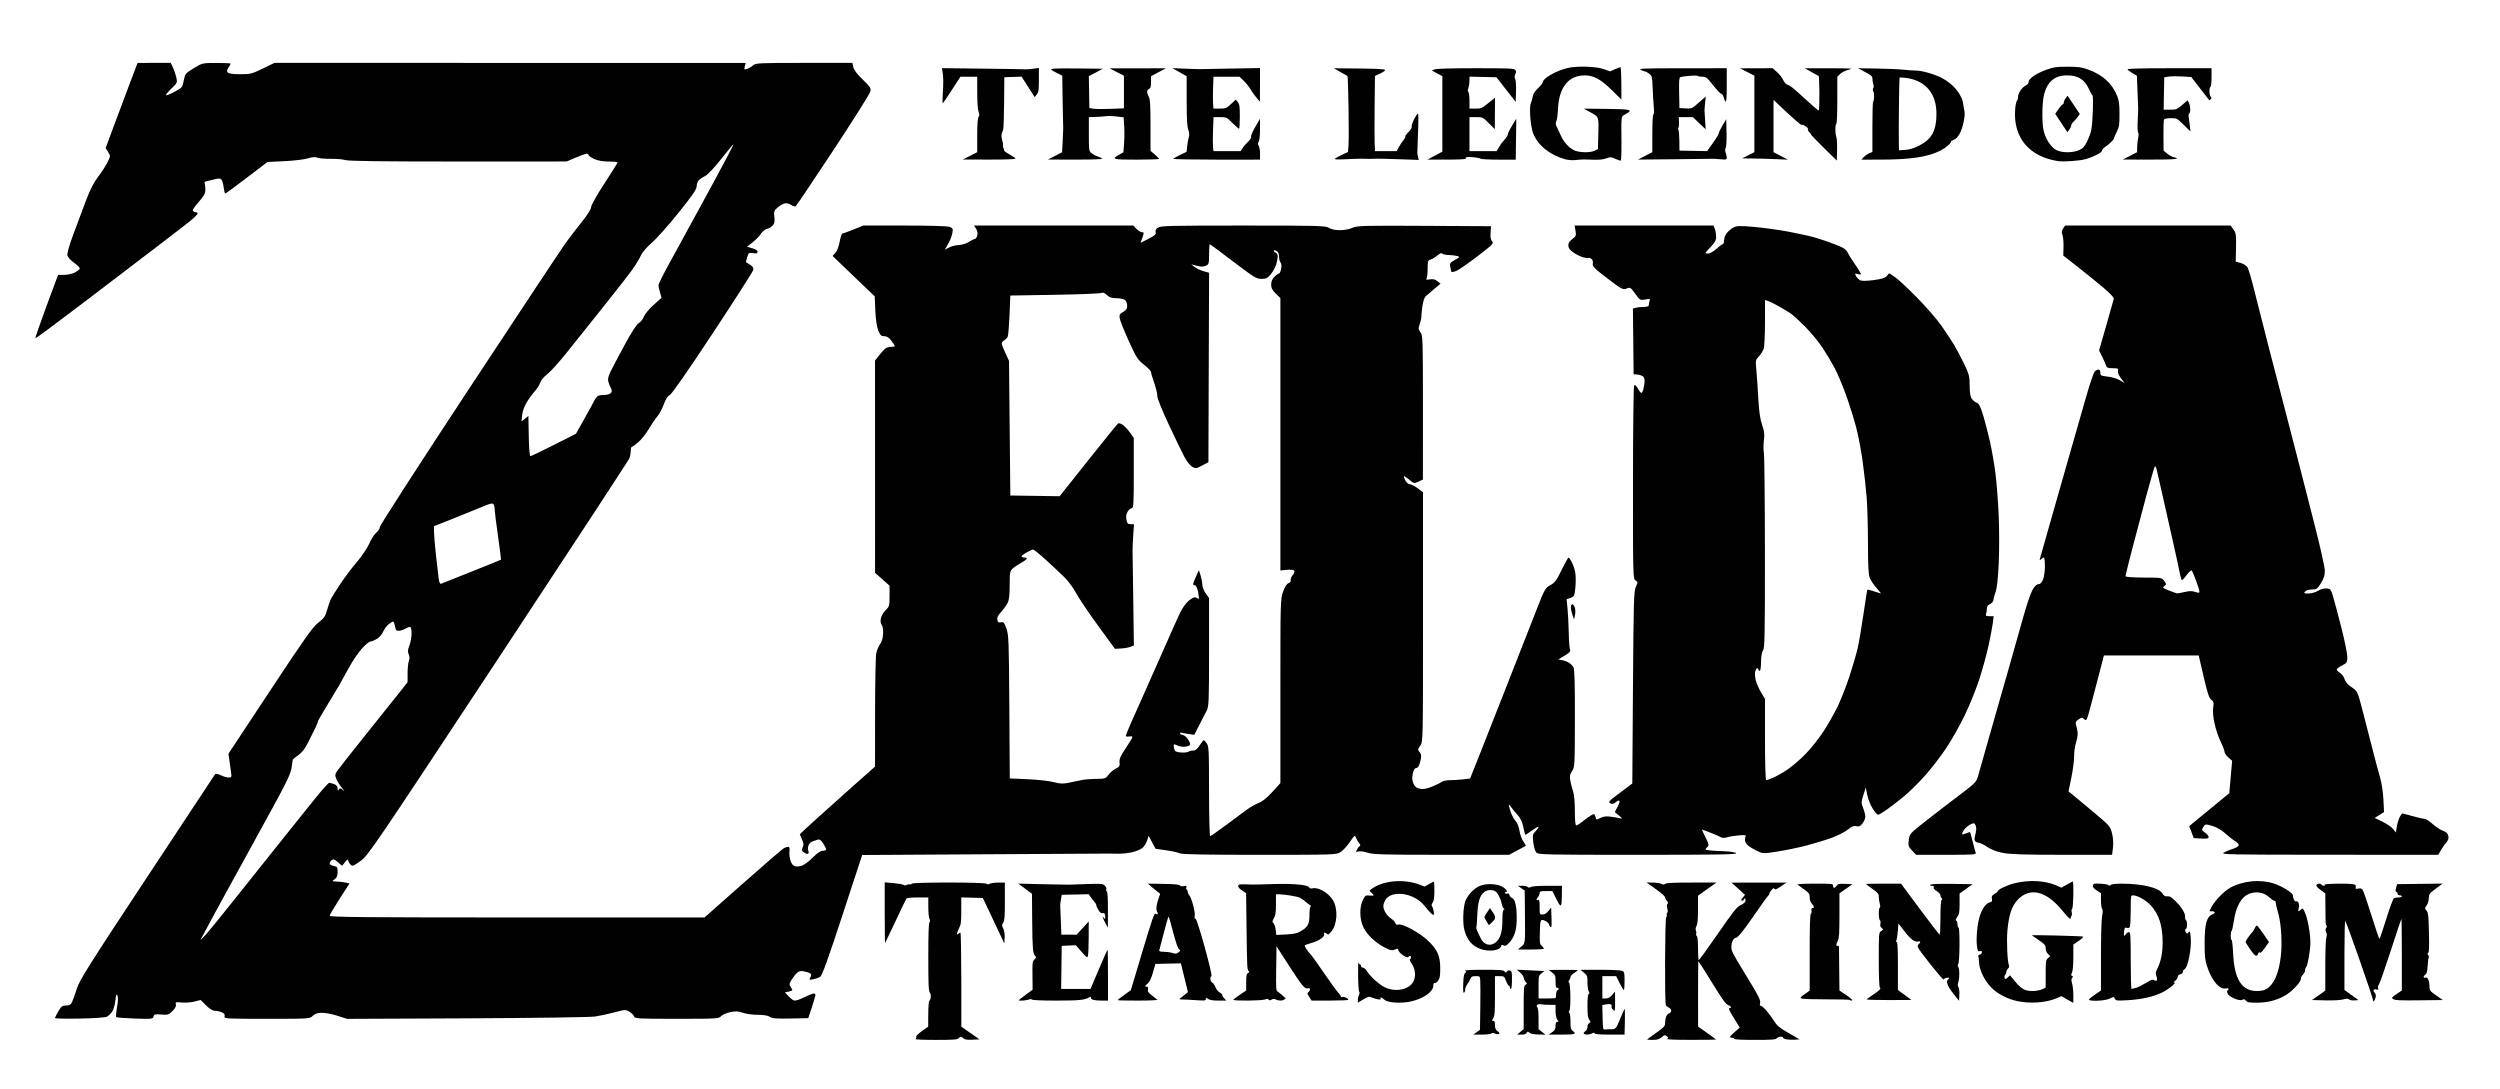 <?xml version="1.0" encoding="UTF-8" standalone="no"?> <svg xmlns:inkscape="http://www.inkscape.org/namespaces/inkscape" xmlns:sodipodi="http://sodipodi.sourceforge.net/DTD/sodipodi-0.dtd" xmlns="http://www.w3.org/2000/svg" xmlns:svg="http://www.w3.org/2000/svg" width="1900" height="828" viewBox="0 0 502.708 219.075" version="1.1" id="svg5" xml:space="preserve"><defs id="defs2"></defs><g id="layer1"><g id="g1072" transform="matrix(0.808,0,0,0.808,213.618,194.384)" style="fill:#010101;fill-opacity:1"><g id="g276" transform="translate(-106.918,-138.193)" style="fill:#010101;fill-opacity:1"><path style="fill:#010101;fill-opacity:1;stroke-width:0.265" d="m 70.356,156.183 c 0.201,-0.127 0.285,-0.361 0.187,-0.519 -0.103,-0.166 0.494,-0.768 1.407,-1.419 l 1.585,-1.131 0.014,-3.056 c 0.008,-1.681 0.118,-3.169 0.245,-3.307 0.453,-0.495 0.531,-1.575 0.151,-2.088 -0.313,-0.422 -0.381,-2.008 -0.381,-8.877 0,-5.695 0.092,-8.455 0.289,-8.652 0.209,-0.209 0.209,-0.439 0,-0.829 -0.159,-0.297 -0.289,-1.62 -0.289,-2.939 v -2.399 h -2.613 c -1.783,0 -2.692,0.105 -2.86,0.331 -0.136,0.182 -1.355,2.712 -2.709,5.622 -1.354,2.91 -2.508,5.341 -2.564,5.402 -0.056,0.061 -0.101,-3.315 -0.101,-7.502 v -7.612 l 2.183,0.189 c 1.201,0.104 2.324,0.303 2.497,0.443 0.196,0.159 0.494,0.161 0.794,0.006 0.264,-0.136 0.618,-0.197 0.786,-0.137 0.169,0.061 0.384,-0.015 0.479,-0.168 0.244,-0.395 18.185,-0.385 18.58,0.011 0.209,0.209 0.439,0.209 0.829,0 0.297,-0.159 1.262,-0.289 2.145,-0.289 h 1.605 v 4.704 c 0,3.821 -0.077,4.814 -0.41,5.289 -0.371,0.53 -0.37,0.671 0.015,1.482 0.27,0.569 0.396,1.405 0.344,2.287 l -0.081,1.391 -2.671,-5.658 -2.671,-5.658 -2.687,-0.075 -2.687,-0.075 v 3.318 c 0,2.812 -0.081,3.468 -0.529,4.305 -0.607,1.132 -0.728,1.961 -0.212,1.445 0.175,-0.175 0.413,-0.318 0.529,-0.318 0.116,0 0.216,5.269 0.222,11.708 l 0.01,11.708 2.257,1.587 2.257,1.587 -1.769,0.079 c -1.311,0.059 -1.886,-0.027 -2.222,-0.331 -0.563,-0.51 -0.744,-0.512 -1.243,-0.013 -0.327,0.327 -1.339,0.396 -5.736,0.393 -3.145,-0.003 -5.189,-0.099 -4.974,-0.235 z m 182.066,0.162 c 0,-0.043 1.008,-0.787 2.239,-1.654 1.826,-1.286 2.241,-1.705 2.249,-2.271 0.021,-1.471 0.332,-2.289 0.982,-2.586 0.757,-0.345 0.736,-1.021 -0.046,-1.454 -0.291,-0.161 -0.617,-0.412 -0.724,-0.558 -0.323,-0.44 -0.245,-21.77 0.08,-21.972 0.155,-0.096 0.224,-0.327 0.153,-0.513 -0.071,-0.186 -0.021,-0.446 0.112,-0.579 0.144,-0.144 0.146,-0.574 0.006,-1.064 -0.155,-0.54 -0.138,-0.92 0.049,-1.108 0.204,-0.204 0.159,-0.425 -0.158,-0.775 -0.244,-0.27 -0.444,-0.67 -0.444,-0.891 0,-0.22 -1.033,-1.134 -2.297,-2.03 l -2.297,-1.629 h 1.49 c 0.82,0 1.797,0.14 2.171,0.31 0.521,0.237 0.754,0.237 0.991,0 0.22,-0.22 2.123,-0.31 6.523,-0.31 h 6.212 l -2.297,1.629 -2.297,1.629 v 3.411 c 0,2.437 -0.108,3.62 -0.378,4.141 -0.214,0.414 -0.285,0.879 -0.165,1.074 0.117,0.189 0.158,0.556 0.09,0.814 -0.068,0.259 0.007,0.55 0.165,0.648 0.179,0.11 0.288,1.273 0.288,3.073 0,1.592 0.089,2.89 0.198,2.883 0.109,-0.006 2.248,-2.971 4.754,-6.589 3.932,-5.676 4.701,-6.644 5.618,-7.066 0.584,-0.269 1.134,-0.706 1.223,-0.972 0.179,-0.537 -0.155,-1.034 -0.342,-0.509 -0.065,0.182 -0.295,0.331 -0.512,0.331 -0.305,0 -0.265,-0.164 0.18,-0.728 l 0.574,-0.728 -1.679,-1.517 -1.679,-1.517 6.843,-0.004 6.843,-0.004 -1.386,0.954 c -1.054,0.725 -1.437,0.871 -1.599,0.609 -0.161,-0.261 -0.343,-0.187 -0.751,0.303 -0.296,0.356 -0.543,0.786 -0.548,0.956 -0.005,0.17 -0.106,0.348 -0.224,0.397 -0.119,0.049 -1.567,2.053 -3.218,4.454 -2.862,4.161 -4.377,6.059 -4.854,6.077 -0.569,0.022 -1.077,0.964 -1.128,2.09 -0.052,1.144 0.166,1.587 3.262,6.64 3.659,5.972 4.079,6.803 3.86,7.641 -0.103,0.392 -0.028,0.571 0.237,0.571 0.446,0 2.092,1.91 3.315,3.847 0.705,1.116 1.286,1.591 3.562,2.91 l 2.72,1.577 -1.185,0.084 c -1.436,0.102 -2.916,-0.148 -2.916,-0.493 0,-0.403 -1.226,-0.292 -1.587,0.144 -0.272,0.328 -1.222,0.397 -5.456,0.397 -3.242,0 -5.127,-0.097 -5.127,-0.265 0,-0.146 -0.238,-0.265 -0.529,-0.265 -0.794,0 -0.657,-0.289 0.696,-1.467 l 1.229,-1.071 -1.359,-2.192 c -1.383,-2.229 -1.566,-2.679 -1.095,-2.679 0.544,0 0.238,-0.487 -0.463,-0.738 -0.563,-0.202 -1.467,-1.464 -3.997,-5.582 -1.798,-2.927 -3.316,-5.322 -3.373,-5.322 -0.057,0 -0.099,3.661 -0.094,8.136 l 0.01,8.136 2.239,1.576 c 1.231,0.867 2.239,1.611 2.239,1.654 0,0.043 -2.828,0.075 -6.284,0.073 -4.293,-0.003 -6.158,-0.088 -5.887,-0.27 0.344,-0.23 0.33,-0.316 -0.105,-0.649 -0.45,-0.343 -0.582,-0.315 -1.277,0.27 -0.616,0.518 -1.071,0.653 -2.21,0.653 -0.789,0 -1.435,-0.035 -1.435,-0.077 z m -42.408,-1.841 0.844,-0.595 0.078,-5.689 c 0.043,-3.129 0.036,-6.135 -0.016,-6.681 -0.091,-0.962 -0.126,-0.992 -1.13,-0.992 -0.878,0 -1.084,0.111 -1.351,0.728 -0.173,0.4 -0.528,1.012 -0.788,1.359 -0.26,0.347 -0.474,0.906 -0.474,1.241 0,0.336 -0.131,0.691 -0.292,0.791 -0.207,0.128 -0.265,-0.522 -0.198,-2.243 0.069,-1.787 0.198,-2.491 0.491,-2.678 0.353,-0.226 0.353,-0.284 0,-0.515 -0.268,-0.176 1.203,-0.262 4.532,-0.265 4.15,-0.003 4.983,0.061 5.272,0.41 0.299,0.36 0.371,0.364 0.561,0.025 0.128,-0.229 0.436,-0.332 0.747,-0.25 0.477,0.125 0.53,0.36 0.53,2.357 0,1.302 -0.109,2.218 -0.265,2.218 -0.146,0 -0.265,-0.179 -0.265,-0.397 0,-0.218 -0.109,-0.397 -0.243,-0.397 -0.133,0 -0.447,-0.536 -0.697,-1.191 -0.443,-1.16 -0.485,-1.191 -1.609,-1.191 h -1.155 v 4.904 c 0,4.069 -0.073,5.015 -0.427,5.556 -0.393,0.6 -0.393,0.652 0,0.652 0.321,0 0.427,0.259 0.427,1.039 0,0.793 0.157,1.162 0.661,1.559 0.546,0.43 0.589,0.548 0.245,0.68 -0.229,0.088 -0.658,0.03 -0.954,-0.129 -0.389,-0.208 -0.619,-0.208 -0.828,0 -0.161,0.161 -1.23,0.289 -2.415,0.289 h -2.126 l 0.844,-0.595 z m 10.902,-0.09 0.814,-0.685 v -5.387 c 0,-4.831 0.047,-5.414 0.458,-5.643 0.434,-0.243 0.434,-0.282 0,-0.762 -0.252,-0.278 -0.456,-0.734 -0.455,-1.014 0,-0.28 -0.386,-0.84 -0.86,-1.246 l -0.862,-0.737 2.778,0.138 c 1.528,0.076 3.076,0.151 3.44,0.166 l 0.661,0.028 -0.728,0.581 c -0.712,0.569 -0.728,0.64 -0.728,3.415 v 2.834 h 1.984 c 1.091,0 2.074,-0.03 2.183,-0.066 0.109,-0.036 0.2,-0.473 0.202,-0.971 0.003,-0.498 0.151,-0.954 0.331,-1.014 0.46,-0.153 0.408,-0.594 -0.07,-0.594 -0.308,0 -0.397,-0.351 -0.397,-1.568 0,-1.448 -0.065,-1.619 -0.841,-2.226 l -0.841,-0.658 3.619,-0.019 c 1.99,-0.011 3.619,0.029 3.619,0.088 0,0.059 -0.417,0.365 -0.926,0.679 -0.509,0.315 -0.926,0.777 -0.926,1.027 0,0.25 -0.138,0.592 -0.306,0.761 -0.216,0.216 -0.224,0.407 -0.029,0.648 0.384,0.472 0.446,6.504 0.072,6.955 -0.202,0.243 -0.206,0.405 -0.014,0.523 0.153,0.095 0.277,1.047 0.277,2.121 0,1.764 0.063,1.999 0.661,2.47 0.919,0.723 0.479,0.841 -3.127,0.841 h -2.951 l 0.852,-0.595 c 0.7,-0.489 0.852,-0.772 0.856,-1.587 0.003,-0.72 0.118,-0.992 0.416,-0.992 0.373,0 0.373,-0.056 0,-0.588 -0.257,-0.368 -0.412,-1.161 -0.412,-2.117 V 147.691 l -1.521,-0.004 c -0.837,-0.003 -1.759,-0.063 -2.051,-0.136 -0.764,-0.191 -1.42,0.28 -0.99,0.71 0.217,0.217 0.329,1.205 0.329,2.902 v 2.574 l 0.86,0.688 0.86,0.688 -1.81,-0.05 c -1.212,-0.033 -1.942,-0.182 -2.212,-0.452 -0.36,-0.36 -0.428,-0.355 -0.651,0.043 -0.169,0.302 -0.591,0.445 -1.314,0.445 h -1.065 l 0.814,-0.685 z m 15.768,0.429 c -0.087,-0.141 0.085,-0.408 0.381,-0.593 0.327,-0.204 0.539,-0.619 0.539,-1.054 0,-0.394 0.196,-0.827 0.436,-0.961 0.404,-0.226 0.404,-0.288 0,-0.866 -0.339,-0.483 -0.436,-1.253 -0.436,-3.451 0,-1.888 0.101,-2.863 0.303,-2.93 0.227,-0.076 0.227,-0.242 0,-0.666 -0.166,-0.311 -0.301,-1.317 -0.3,-2.236 0.003,-1.564 -0.053,-1.717 -0.86,-2.392 l -0.862,-0.72 4.811,-0.007 c 2.646,-0.004 5.107,0.105 5.469,0.243 0.627,0.238 0.658,0.353 0.674,2.514 0.009,1.245 -0.075,2.264 -0.186,2.264 -0.112,0 -0.585,-0.774 -1.051,-1.72 l -0.848,-1.72 h -1.722 -1.722 v 2.778 2.778 h 0.841 c 0.621,0 1.033,-0.225 1.577,-0.86 l 0.736,-0.86 0.011,2.488 c 0.011,2.443 0.003,2.48 -0.501,2.026 -0.281,-0.255 -0.452,-0.618 -0.379,-0.808 0.199,-0.518 -0.312,-0.71 -1.362,-0.513 l -0.939,0.176 0.074,3.078 c 0.07,2.908 0.103,3.073 0.603,2.997 0.291,-0.045 0.958,-0.071 1.482,-0.058 1.161,0.029 1.279,-0.11 2.362,-2.771 0.474,-1.164 0.934,-2.2 1.022,-2.303 0.088,-0.102 0.124,1.297 0.079,3.109 l -0.081,3.295 h -3.667 c -2.516,0 -3.699,-0.095 -3.768,-0.303 -0.076,-0.227 -0.242,-0.227 -0.666,0 -0.69,0.369 -1.834,0.395 -2.05,0.047 z m -56.229,-8.367 c 0,-0.37 0.127,-0.91 0.283,-1.201 0.167,-0.311 0.187,-0.658 0.051,-0.842 -0.128,-0.173 -0.248,-1.981 -0.267,-4.018 -0.019,-2.037 0.027,-3.496 0.101,-3.241 0.074,0.255 0.246,0.463 0.381,0.463 0.135,0 0.245,0.179 0.245,0.397 0,0.218 0.212,0.397 0.472,0.397 0.26,0 0.669,0.334 0.91,0.742 0.782,1.323 3.047,3.41 4.473,4.121 2.676,1.333 6.119,0.652 7.19,-1.423 0.661,-1.281 0.475,-3.149 -0.441,-4.437 -0.386,-0.542 -0.582,-1.026 -0.435,-1.075 0.337,-0.112 0.352,-0.838 0.018,-0.838 -0.137,0 -0.321,0.117 -0.409,0.259 -0.297,0.481 -2.517,-1.096 -2.517,-1.789 0,-0.257 -0.149,-0.318 -0.463,-0.188 -1.095,0.451 -1.436,0.401 -3.003,-0.434 -2.296,-1.224 -4.3,-3.133 -5.186,-4.941 -0.99,-2.02 -1.042,-5.117 -0.115,-6.889 0.575,-1.099 0.649,-1.146 1.642,-1.051 1.191,0.114 1.268,0 0.465,-0.686 -0.564,-0.483 -0.565,-0.5 -0.066,-0.883 2.802,-2.152 8.04,-2.66 11.982,-1.162 l 1.318,0.501 1.106,-0.628 c 0.608,-0.346 1.153,-0.628 1.211,-0.628 0.058,0 0.105,1.045 0.105,2.322 0,1.693 -0.114,2.485 -0.42,2.922 -0.276,0.394 -0.334,0.709 -0.17,0.919 0.315,0.402 0.613,1.927 0.416,2.125 -0.183,0.183 -1.001,-0.622 -2.295,-2.255 -2.607,-3.292 -8.4,-4.045 -9.83,-1.279 -0.221,0.427 -0.401,1.032 -0.401,1.345 0,1.002 0.848,2.396 1.867,3.071 0.545,0.361 1.052,0.891 1.127,1.178 0.107,0.407 0.282,0.485 0.799,0.356 1.013,-0.254 5.171,2.003 7.221,3.92 2.412,2.257 3.141,3.867 3.141,6.94 0,1.965 -0.093,2.507 -0.529,3.102 -0.291,0.396 -0.678,0.668 -0.86,0.604 -0.215,-0.076 -0.331,0.149 -0.331,0.641 0,1.586 -2.715,3.41 -5.981,4.018 -2.398,0.447 -5.441,0.195 -6.201,-0.513 -0.633,-0.589 -1.207,-0.785 -0.914,-0.311 0.245,0.396 -0.779,0.319 -1.943,-0.147 -1.006,-0.403 -1.056,-0.394 -2.387,0.39 l -1.359,0.801 v -0.672 z m 164.042,0.271 c -2.398,-0.519 -4.813,-1.777 -6.337,-3.302 -1.691,-1.691 -3.027,-4.387 -3.098,-6.251 -0.029,-0.771 -0.12,-1.509 -0.201,-1.64 -0.081,-0.131 0.089,-0.3 0.379,-0.376 0.289,-0.076 0.526,-0.335 0.526,-0.577 0,-0.314 -0.146,-0.393 -0.511,-0.277 -0.44,0.14 -0.537,-0.009 -0.696,-1.073 -0.285,-1.901 0.038,-5.607 0.66,-7.575 0.627,-1.981 1.54,-3.245 2.524,-3.492 0.549,-0.138 0.632,-0.282 0.511,-0.889 -0.12,-0.602 -0.007,-0.805 0.669,-1.202 0.447,-0.263 0.813,-0.588 0.813,-0.723 0,-0.38 2.38,-1.495 4.12,-1.93 3.641,-0.91 7.659,-0.695 10.502,0.563 l 1.196,0.529 1.342,-0.766 c 0.738,-0.422 1.406,-0.766 1.484,-0.766 0.285,0 0.145,6.582 -0.144,6.76 -0.157,0.097 -0.213,0.467 -0.124,0.822 0.089,0.355 0.071,0.788 -0.041,0.963 -0.111,0.175 -0.204,0.408 -0.207,0.517 -0.011,0.517 -0.541,0.056 -1.977,-1.714 -4.034,-4.975 -8.091,-6.026 -11.133,-2.886 -1.521,1.569 -2.261,3.719 -2.627,7.629 -0.252,2.687 -0.032,7.754 0.384,8.838 0.088,0.229 -0.024,0.57 -0.249,0.757 -0.225,0.187 -0.409,0.539 -0.409,0.783 0,0.244 -0.135,0.579 -0.3,0.744 -0.165,0.165 -0.221,0.504 -0.125,0.754 0.16,0.417 0.222,0.41 0.763,-0.087 l 0.588,-0.542 0.529,0.663 c 2.192,2.748 2.992,3.251 5.159,3.251 0.756,0 1.78,-0.192 2.275,-0.427 l 0.9,-0.427 v -3.433 c 0,-3.199 0.039,-3.465 0.572,-3.896 l 0.572,-0.463 -0.572,-0.572 c -0.347,-0.347 -0.574,-0.91 -0.578,-1.432 -0.006,-0.759 -0.208,-0.997 -1.72,-2.028 -0.942,-0.642 -1.714,-1.178 -1.714,-1.191 -0.003,-0.136 12.618,0.187 12.758,0.326 0.104,0.104 -0.402,0.593 -1.124,1.086 l -1.314,0.897 v 3.121 c 0,1.918 -0.126,3.398 -0.328,3.84 -0.263,0.578 -0.261,0.741 0.011,0.832 0.264,0.088 0.269,0.197 0.024,0.492 -0.24,0.29 -0.243,0.619 -0.011,1.394 0.167,0.558 0.304,1.875 0.304,2.927 v 1.913 l -1.486,-0.838 -1.486,-0.838 -1.226,0.525 c -2.601,1.114 -6.572,1.391 -9.825,0.687 z m 56.976,-0.092 c -0.339,-0.396 -0.534,-0.444 -0.892,-0.221 -0.66,0.412 -3.264,-0.677 -3.652,-1.528 -0.182,-0.4 -0.195,-0.694 -0.035,-0.793 0.498,-0.308 0.244,-0.663 -0.365,-0.51 -1.595,0.4 -3.609,-1.963 -4.748,-5.569 -0.491,-1.556 -0.585,-2.466 -0.585,-5.689 0,-4.891 0.491,-6.62 2.05,-7.215 0.689,-0.263 0.56,-0.723 -0.204,-0.723 h -0.667 l 0.568,-1.113 c 0.779,-1.528 3.152,-3.954 4.669,-4.775 3.173,-1.717 7.421,-2.117 10.816,-1.019 2.03,0.656 4.724,2.329 4.733,2.938 0.011,0.774 0.444,1.624 0.765,1.501 0.551,-0.212 0.951,0.744 0.691,1.652 -0.264,0.921 -0.131,1.011 0.562,0.384 0.451,-0.408 0.508,-0.362 1.017,0.825 0.673,1.57 1.328,5.243 1.315,7.381 -0.011,1.958 -0.646,5.687 -1.034,6.075 -0.154,0.154 -0.28,0.536 -0.28,0.848 0,0.312 -0.238,0.783 -0.529,1.046 -0.291,0.263 -0.529,0.749 -0.529,1.078 0,0.89 -2.378,3.336 -4.175,4.293 -2.122,1.131 -4.252,1.64 -6.864,1.64 -1.836,0 -2.267,-0.083 -2.63,-0.507 z m 5.105,-2.911 c 1.885,-1.15 3.032,-3.724 3.559,-7.987 0.397,-3.218 0.148,-7.983 -0.552,-10.555 -0.471,-1.728 -0.586,-2.223 -0.76,-3.241 -0.018,-0.109 -0.168,-0.198 -0.332,-0.198 -0.164,0 -0.75,-0.408 -1.302,-0.907 -1.181,-1.067 -2.765,-1.408 -4.439,-0.958 -2.265,0.61 -3.727,3.02 -4.316,7.113 -0.16,1.115 -0.396,2.14 -0.524,2.278 -0.299,0.323 -0.304,2.262 -0.006,2.262 0.124,0 0.293,1.459 0.374,3.241 0.298,6.502 2.136,9.457 5.882,9.457 1.097,0 1.844,-0.156 2.417,-0.506 z m -4.07,-9.887 c -0.618,-0.908 -1.124,-1.746 -1.124,-1.863 0,-0.228 1.239,-1.987 1.708,-2.426 0.156,-0.146 0.431,-0.599 0.612,-1.007 0.181,-0.408 0.43,-0.68 0.553,-0.604 0.124,0.076 0.839,1.028 1.59,2.114 l 1.366,1.975 -1.04,1.484 c -0.686,0.979 -1.107,1.375 -1.238,1.163 -0.137,-0.222 -0.264,-0.144 -0.411,0.253 -0.342,0.925 -0.819,0.668 -2.015,-1.089 z m 30.626,12.773 c 0,-0.615 -6.729,-19.841 -6.945,-19.841 -0.109,0 -0.199,3.87 -0.199,8.6 v 8.6 l 1.749,1.255 1.749,1.255 -0.974,0.083 c -0.536,0.046 -1.145,-0.059 -1.354,-0.232 -0.293,-0.243 -0.638,-0.244 -1.503,-0.005 -0.669,0.185 -2.459,0.279 -4.43,0.232 l -3.307,-0.078 1.654,-1.177 1.654,-1.177 v -6.281 c 0,-3.454 0.116,-6.587 0.258,-6.96 0.176,-0.463 0.164,-0.888 -0.039,-1.332 -0.221,-0.485 -0.22,-0.746 0.004,-1.015 0.166,-0.2 0.213,-0.451 0.105,-0.559 -0.264,-0.264 -0.258,-0.177 -0.295,-4.369 l -0.033,-3.688 -1.171,-0.841 c -0.717,-0.515 -1.116,-0.983 -1.03,-1.207 0.162,-0.423 1.033,-0.493 1.275,-0.102 0.09,0.146 0.342,0.265 0.56,0.265 0.218,0 0.323,-0.119 0.233,-0.265 -0.181,-0.294 6.176,-0.375 7.231,-0.092 0.454,0.121 0.581,0.303 0.48,0.688 -0.119,0.455 -0.037,0.502 0.639,0.367 0.615,-0.123 0.85,-0.033 1.136,0.433 0.198,0.324 1.172,3.178 2.163,6.343 0.991,3.165 1.871,5.753 1.956,5.751 0.084,-0.003 0.857,-2.259 1.717,-5.015 0.907,-2.907 1.721,-5.072 1.94,-5.156 0.207,-0.08 0.724,-0.145 1.149,-0.145 0.425,0 0.772,-0.119 0.772,-0.265 0,-0.146 -0.238,-0.265 -0.529,-0.265 -0.291,0 -0.529,-0.169 -0.529,-0.375 0,-0.206 -0.143,-0.422 -0.317,-0.48 -0.233,-0.078 -0.248,-0.347 -0.056,-1.014 l 0.26,-0.909 5.659,-0.071 5.659,-0.071 -1.7,1.268 c -1.596,1.19 -1.702,1.336 -1.738,2.378 -0.021,0.625 -0.261,1.417 -0.548,1.811 -0.496,0.681 -0.497,0.716 -0.022,1.265 0.425,0.492 0.503,1.193 0.609,5.447 0.088,3.548 0.037,4.935 -0.187,5.073 -0.235,0.145 -0.234,0.281 0.003,0.566 0.171,0.206 0.236,0.451 0.144,0.542 -0.092,0.092 -0.219,1.028 -0.282,2.081 -0.09,1.512 -0.222,1.989 -0.629,2.274 -0.569,0.398 -0.447,0.916 0.161,0.682 0.484,-0.186 0.921,0.89 0.921,2.266 0,0.93 0.121,1.088 1.654,2.166 l 1.654,1.163 -5.901,0.071 c -4.644,0.056 -6.011,-0.006 -6.416,-0.289 -0.487,-0.341 -0.443,-0.41 0.807,-1.262 l 1.322,-0.901 v -8.974 c 0,-4.936 -0.05,-8.924 -0.111,-8.862 -0.061,0.061 -1.268,3.683 -2.681,8.048 -1.413,4.365 -2.735,8.127 -2.937,8.361 -0.207,0.239 -0.29,0.628 -0.189,0.89 0.145,0.378 0.076,0.433 -0.368,0.292 -0.712,-0.226 -1.006,0.265 -0.476,0.795 0.276,0.276 0.358,0.65 0.247,1.122 -0.193,0.822 -0.628,1.402 -0.628,0.838 z m -337.079,-0.079 c 0,-0.045 0.78,-0.654 1.733,-1.354 l 1.733,-1.273 -0.029,-2.946 c -0.04,-4.11 -0.055,-3.976 0.519,-4.592 0.428,-0.46 0.456,-0.607 0.16,-0.853 -0.587,-0.488 -0.701,-1.814 -0.757,-8.811 l -0.053,-6.669 -1.699,-1.268 -1.699,-1.268 6.064,0.15 c 3.335,0.082 6.302,0.136 6.593,0.119 0.291,-0.017 2.284,-0.088 4.428,-0.159 3.567,-0.117 3.945,-0.085 4.439,0.375 0.309,0.288 0.472,0.678 0.382,0.913 -0.087,0.226 -0.03,0.489 0.125,0.585 0.183,0.113 0.278,1.732 0.271,4.591 l -0.012,4.416 -0.638,-1.191 c -0.612,-1.144 -0.916,-2.135 -0.407,-1.331 0.343,0.543 0.518,0.272 0.359,-0.556 -0.1,-0.521 -0.258,-0.664 -0.625,-0.568 -0.348,0.091 -0.649,-0.13 -1.032,-0.759 -0.298,-0.488 -0.541,-1.036 -0.542,-1.218 0,-0.182 -0.209,-0.557 -0.464,-0.835 -0.255,-0.277 -0.68,-0.816 -0.944,-1.198 l -0.481,-0.694 -3.355,0.074 -3.355,0.074 -0.201,1.191 c -0.111,0.655 -0.191,1.31 -0.179,1.455 0.012,0.146 0.083,1.842 0.156,3.77 l 0.134,3.506 1.897,0.003 1.897,0.003 1.51,-1.656 1.51,-1.655 -0.015,3.969 c -0.008,2.183 -0.093,4.249 -0.19,4.591 -0.164,0.586 -0.259,0.526 -1.589,-1.004 l -1.414,-1.626 -1.758,0.078 -1.758,0.078 -0.072,5.358 -0.072,5.358 h 3.652 3.652 l 2.083,-4.895 c 1.146,-2.692 2.124,-4.895 2.175,-4.895 0.051,0 0.092,2.857 0.092,6.35 v 6.35 l -1.521,-0.004 c -1.904,-0.004 -2.712,-0.214 -2.712,-0.704 0,-0.242 -0.121,-0.304 -0.331,-0.17 -1.138,0.729 -2.455,0.87 -8.186,0.874 -3.563,0.003 -6.068,-0.1 -6.161,-0.25 -0.101,-0.163 -0.398,-0.163 -0.827,0 -0.613,0.233 -2.487,0.364 -2.487,0.173 z m 24.606,-0.028 c 0,-0.06 0.744,-0.644 1.654,-1.297 l 1.654,-1.188 2.895,-9.674 c 2.347,-7.843 2.961,-9.619 3.248,-9.381 0.429,0.356 0.738,0.118 0.451,-0.347 -0.366,-0.593 -0.295,-1.649 0.213,-3.14 l 0.495,-1.455 -0.859,-0.661 c -0.472,-0.364 -1.163,-0.931 -1.534,-1.261 l -0.675,-0.6 3.947,0.071 c 2.801,0.05 3.978,0.164 4.053,0.391 0.069,0.209 0.392,0.263 0.926,0.157 0.684,-0.137 0.792,-0.093 0.654,0.266 -0.091,0.237 -0.051,0.501 0.088,0.587 0.139,0.086 0.253,0.348 0.253,0.583 0,0.235 0.181,0.627 0.403,0.872 0.57,0.63 1.517,4.216 1.343,5.086 -0.1,0.5 -0.036,0.728 0.205,0.728 0.427,0 4.307,14.008 3.949,14.256 -0.439,0.303 -0.319,1.348 0.185,1.618 0.273,0.146 0.641,0.667 0.819,1.159 0.178,0.491 0.67,1.098 1.094,1.349 0.424,0.25 0.702,0.524 0.618,0.608 -0.084,0.084 0.107,0.43 0.425,0.768 l 0.578,0.615 h -1.972 c -1.356,0 -2.155,-0.129 -2.56,-0.412 -0.538,-0.377 -0.588,-0.374 -0.588,0.032 0,0.397 -0.263,0.425 -2.447,0.27 -1.346,-0.096 -2.864,-0.173 -3.373,-0.17 -0.78,0.004 -0.861,-0.047 -0.513,-0.321 0.227,-0.179 0.746,-0.591 1.153,-0.915 l 0.74,-0.59 -0.88,-3.585 -0.88,-3.585 -3.173,0.074 -3.173,0.074 -0.601,2.117 c -0.404,1.425 -0.818,2.307 -1.267,2.699 -0.775,0.678 -0.829,0.873 -0.24,0.873 0.318,0 0.385,0.162 0.265,0.64 -0.133,0.528 0.035,0.79 0.964,1.502 0.618,0.474 1.237,0.961 1.375,1.08 0.138,0.12 -2.035,0.218 -4.829,0.218 -2.794,0 -5.08,-0.049 -5.08,-0.109 z m 15.229,-11.939 c 0.475,-0.376 0.48,-0.429 0.07,-0.714 -0.281,-0.195 -0.817,-1.75 -1.455,-4.224 -0.556,-2.154 -1.075,-3.916 -1.153,-3.916 -0.078,-1.9e-4 -0.605,1.815 -1.17,4.035 -0.565,2.219 -1.079,4.184 -1.143,4.366 -0.081,0.233 0.265,0.339 1.17,0.357 0.707,0.015 1.583,0.122 1.947,0.238 0.989,0.317 1.175,0.302 1.735,-0.142 z m 13.618,11.849 c 0.004,-0.109 0.718,-0.674 1.587,-1.255 l 1.58,-1.057 v -2.039 c 0,-1.662 0.086,-2.089 0.463,-2.312 0.302,-0.178 0.366,-0.343 0.182,-0.476 -0.415,-0.3 -0.425,-0.49 -0.55,-10.326 l -0.115,-9.065 -1.022,-0.676 c -0.612,-0.405 -0.996,-0.855 -0.957,-1.122 0.067,-0.453 0.203,-0.467 3.455,-0.359 0.582,0.02 2.914,-0.03 5.183,-0.11 4.885,-0.172 8.674,0.161 9.027,0.792 0.163,0.291 0.44,0.374 0.88,0.263 1.408,-0.353 4,1.175 5.06,2.984 1.293,2.206 1.081,5.99 -0.435,7.789 -0.607,0.72 -0.82,0.83 -1.093,0.564 -0.455,-0.443 -0.854,-0.42 -0.677,0.039 0.243,0.633 -1.325,1.74 -3.136,2.215 -0.941,0.247 -1.711,0.544 -1.711,0.661 0,0.3 0.825,1.523 1.461,2.165 0.295,0.298 1.81,2.408 3.367,4.69 1.557,2.281 3.131,4.449 3.499,4.817 0.368,0.368 0.669,0.806 0.669,0.974 0,0.168 0.183,0.235 0.407,0.149 0.418,-0.16 1.445,0.332 1.445,0.693 0,0.111 -2.054,0.199 -4.564,0.198 l -4.564,-0.003 -0.583,-0.9 c -0.504,-0.778 -0.531,-0.944 -0.198,-1.22 0.575,-0.477 0.492,-1.118 -0.12,-0.924 -0.775,0.246 -1.477,-0.597 -4.799,-5.764 l -3.031,-4.714 -0.074,5.508 c -0.074,5.48 -0.071,5.51 0.529,5.904 0.332,0.218 0.864,0.652 1.183,0.964 0.319,0.312 0.618,0.55 0.665,0.529 0.047,-0.021 -0.088,0.111 -0.299,0.293 -0.467,0.402 -1.459,0.428 -2.153,0.057 -0.36,-0.193 -0.679,-0.184 -1.075,0.027 -0.421,0.225 -0.61,0.225 -0.75,0 -0.135,-0.218 -0.389,-0.225 -0.91,-0.027 -0.821,0.312 -7.836,0.381 -7.825,0.076 z m 16.67,-17.027 c 1.799,-1.005 2.24,-1.798 2.24,-4.026 0,-1.045 0.119,-1.998 0.265,-2.118 0.17,-0.141 0.141,-0.268 -0.082,-0.358 -0.191,-0.077 -0.667,-0.437 -1.058,-0.8 -0.391,-0.363 -1.04,-0.831 -1.44,-1.038 -0.693,-0.359 -3.729,-0.866 -5.29,-0.884 l -0.728,-0.008 v 2.506 c 0,1.977 -0.107,2.696 -0.506,3.406 -0.453,0.807 -0.464,0.943 -0.103,1.304 0.222,0.222 0.467,0.966 0.544,1.655 l 0.141,1.252 2.441,-0.128 c 1.923,-0.101 2.682,-0.262 3.576,-0.762 z m 136.709,17.066 c -0.088,-0.088 -2.697,-0.155 -5.799,-0.148 -3.101,0.006 -5.876,-0.082 -6.166,-0.197 -0.471,-0.186 -0.393,-0.304 0.728,-1.093 l 1.255,-0.885 v -9.459 c 0,-6.563 0.089,-9.513 0.29,-9.637 0.159,-0.098 0.235,-0.463 0.169,-0.809 -0.079,-0.414 0.003,-0.63 0.24,-0.63 0.514,0 0.445,-0.46 -0.169,-1.119 -0.333,-0.357 -0.529,-0.934 -0.529,-1.554 0,-0.887 -0.14,-1.086 -1.389,-1.98 -0.764,-0.547 -1.502,-1.093 -1.64,-1.213 -0.138,-0.12 1.797,-0.219 4.299,-0.219 4.374,0 4.551,0.021 4.551,0.529 0,0.682 0.396,0.676 0.879,-0.013 0.33,-0.471 0.614,-0.532 2.174,-0.463 l 1.794,0.079 -1.63,1.141 -1.63,1.141 v 5.509 c 0,4.372 -0.082,5.665 -0.395,6.267 -0.487,0.933 -0.51,1.445 -0.057,1.272 0.217,-0.083 0.343,0.089 0.346,0.471 0.003,0.331 0.027,2.865 0.055,5.631 l 0.051,5.029 1.58,1.057 c 1.466,0.98 1.913,1.454 1.374,1.454 -0.121,0 -0.292,-0.072 -0.38,-0.16 z m 4.191,-0.133 c 0.055,-0.089 0.788,-0.624 1.628,-1.191 1.752,-1.18 2.003,-1.455 1.65,-1.808 -0.148,-0.148 -0.254,-3.02 -0.254,-6.915 0,-6.607 0.005,-6.665 0.595,-7.084 0.567,-0.402 0.572,-0.44 0.12,-0.798 -0.334,-0.264 -0.426,-0.573 -0.309,-1.037 0.093,-0.37 0.04,-0.739 -0.12,-0.837 -0.349,-0.215 -0.384,-2.964 -0.041,-3.176 0.15,-0.093 0.15,-0.482 0,-1.006 -0.135,-0.47 -0.245,-1.235 -0.245,-1.699 0,-0.732 -0.211,-0.993 -1.587,-1.958 -0.873,-0.612 -1.587,-1.156 -1.587,-1.208 0,-0.052 1.959,-0.094 4.353,-0.094 h 4.353 l 4.709,6.342 c 2.59,3.488 4.798,6.346 4.907,6.35 0.109,0.005 0.198,-1.873 0.198,-4.172 0,-2.658 0.105,-4.285 0.288,-4.468 0.207,-0.207 0.207,-0.337 0,-0.465 -0.158,-0.098 -0.288,-0.399 -0.288,-0.67 0,-0.275 -0.402,-0.74 -0.913,-1.056 -0.58,-0.359 -0.859,-0.704 -0.765,-0.948 0.102,-0.267 -0.039,-0.384 -0.463,-0.384 -0.416,0 -0.524,-0.086 -0.34,-0.27 0.171,-0.171 2.153,-0.244 5.373,-0.198 l 5.103,0.072 -1.616,1.17 -1.616,1.17 v 2.493 c 0,2.144 -0.081,2.607 -0.582,3.31 -0.396,0.556 -0.48,0.851 -0.265,0.923 0.174,0.058 0.317,0.446 0.317,0.862 0,0.416 0.128,0.835 0.283,0.931 0.358,0.221 0.271,8.575 -0.094,9.05 -0.161,0.209 -0.162,0.452 -0.003,0.661 0.349,0.459 0.378,2.508 0.052,3.724 -0.192,0.719 -0.185,1.115 0.024,1.367 0.164,0.197 0.259,1.021 0.214,1.858 l -0.08,1.504 -1.416,-1.77 c -1.384,-1.73 -1.929,-3.091 -1.374,-3.434 0.152,-0.094 0.277,-0.291 0.277,-0.438 0,-0.302 -1.106,-0.026 -1.339,0.335 -0.153,0.237 -6.11,-7.225 -6.403,-8.021 -0.09,-0.245 0.007,-0.585 0.217,-0.76 0.527,-0.437 0.478,-0.845 -0.082,-0.68 -0.854,0.251 -1.864,-0.483 -3.418,-2.482 l -1.543,-1.984 -0.15,1.852 c -0.082,1.019 -0.244,2.06 -0.359,2.315 -0.13,0.288 -0.099,0.463 0.084,0.463 0.205,0 0.293,1.777 0.293,5.954 v 5.954 l 1.654,1.215 c 0.909,0.668 1.673,1.234 1.698,1.256 0.024,0.023 -2.494,0.041 -5.597,0.041 -3.103,0 -5.596,-0.072 -5.542,-0.161 z m 55.375,-0.059 c 0.161,-0.194 0.89,-0.759 1.619,-1.257 l 1.327,-0.904 v -8.484 c 0,-4.913 0.12,-9.131 0.285,-10.021 0.202,-1.095 0.202,-1.619 0,-1.821 -0.156,-0.156 -0.284,-1.092 -0.284,-2.08 v -1.795 l -1.07,-0.708 c -0.674,-0.446 -1.017,-0.847 -0.926,-1.084 0.079,-0.207 0.144,-0.425 0.144,-0.486 0,-0.271 3.364,-0.08 3.651,0.207 0.247,0.247 0.388,0.247 0.635,0 0.203,-0.203 1.225,-0.316 2.844,-0.312 5.005,0.01 9.172,1.012 9.993,2.403 0.253,0.429 0.641,0.763 0.863,0.743 0.937,-0.086 1.282,0.082 2.367,1.149 1.532,1.506 2.509,3.085 2.446,3.951 -0.028,0.391 0.069,0.785 0.216,0.875 0.346,0.214 0.348,1.905 0.003,2.118 -0.331,0.204 -0.329,0.421 0.009,0.926 0.232,0.347 0.311,0.338 0.623,-0.069 0.316,-0.413 0.377,-0.291 0.528,1.058 0.306,2.738 -0.684,7.841 -1.589,8.188 -0.201,0.077 -0.365,0.357 -0.365,0.623 0,0.299 -0.227,0.515 -0.595,0.567 -0.382,0.054 -0.626,0.297 -0.68,0.678 -0.046,0.326 -0.341,0.773 -0.654,0.992 -0.393,0.275 -0.449,0.403 -0.18,0.41 0.624,0.018 -1.413,1.666 -3.049,2.467 -2.168,1.061 -5.027,1.71 -8.439,1.914 -2.859,0.171 -3.028,0.152 -3.302,-0.36 -0.287,-0.536 -0.297,-0.536 -1.276,-0.037 -1.235,0.63 -5.65,0.759 -5.145,0.151 z m 11.672,-2.821 c 0.504,-0.144 1.622,-0.698 2.484,-1.23 1.312,-0.81 1.649,-0.917 2.065,-0.657 0.649,0.406 0.88,-0.117 0.497,-1.125 -0.219,-0.576 -0.168,-0.928 0.255,-1.757 0.87,-1.705 1.32,-3.929 1.32,-6.52 0,-4.169 -0.909,-7.012 -2.954,-9.239 -1.166,-1.27 -3.308,-2.485 -4.389,-2.49 -0.589,-0.003 -0.595,0.035 -0.599,3.768 -0.003,2.074 -0.106,3.932 -0.232,4.129 -0.137,0.217 -0.439,0.292 -0.76,0.19 -0.457,-0.145 -0.55,-0.028 -0.657,0.832 -0.154,1.233 0.003,1.443 0.512,0.686 0.218,-0.324 0.555,-0.515 0.765,-0.435 0.311,0.119 0.376,1.34 0.376,7.127 0,3.841 0.09,6.983 0.2,6.983 0.11,0 0.612,-0.118 1.116,-0.263 z m -163.094,-9.657 c -2.1,-0.748 -3.305,-2.126 -4.024,-4.599 -0.523,-1.8 -0.369,-6.016 0.274,-7.498 0.591,-1.361 1.894,-2.778 3.18,-3.457 1.534,-0.81 4.355,-0.8 5.912,0.021 1.021,0.538 1.535,1.376 0.844,1.376 -0.154,0 -0.21,0.114 -0.124,0.253 0.086,0.139 0.338,0.183 0.561,0.098 0.265,-0.102 0.454,0.036 0.549,0.4 0.08,0.305 0.368,0.625 0.64,0.712 0.728,0.231 1.151,2.012 1.16,4.888 0.009,2.997 -0.508,4.741 -1.836,6.19 -0.757,0.827 -0.989,0.943 -1.42,0.712 -0.42,-0.225 -0.54,-0.18 -0.651,0.244 -0.272,1.039 -3.003,1.395 -5.067,0.66 z m 4.127,-2.038 c 0.913,-1.034 1.282,-2.566 1.282,-5.335 0,-1.535 0.104,-2.291 0.331,-2.396 0.257,-0.12 0.259,-0.188 0.008,-0.306 -0.177,-0.083 -0.402,-0.589 -0.499,-1.124 -0.239,-1.319 -1.054,-2.88 -1.676,-3.213 -0.805,-0.431 -2.002,-0.321 -2.728,0.251 -1.077,0.847 -1.557,2.463 -1.682,5.659 -0.062,1.582 -0.171,2.971 -0.242,3.086 -0.071,0.115 0.035,0.547 0.237,0.96 0.201,0.413 0.587,1.215 0.858,1.782 0.881,1.847 2.783,2.141 4.112,0.637 z m -2.653,-4.845 c -0.31,-0.525 -0.563,-1.01 -0.563,-1.078 0,-0.068 0.316,-0.6 0.702,-1.184 l 0.702,-1.061 0.737,1.114 c 0.8,1.209 0.758,1.507 -0.363,2.555 l -0.651,0.609 z m 8.637,6.278 c 1.01,-0.84 0.979,-0.548 0.898,-8.658 l -0.053,-5.292 -0.852,-0.595 -0.852,-0.595 h 1.068 c 0.587,0 1.198,0.13 1.357,0.289 0.209,0.209 0.439,0.209 0.829,0 0.315,-0.168 2.04,-0.289 4.129,-0.289 h 3.589 l -0.018,2.183 c -0.028,3.31 -0.218,3.466 -1.374,1.13 l -0.985,-1.99 h -1.59 c -1.357,0 -1.59,0.07 -1.59,0.479 0,0.263 -0.175,0.71 -0.388,0.992 -0.503,0.664 -0.506,0.932 -0.008,0.742 0.33,-0.127 0.397,0.165 0.397,1.728 0,1.874 0.003,1.88 0.728,1.883 0.502,0.003 0.948,-0.265 1.436,-0.859 l 0.708,-0.861 0.086,2.557 c 0.068,2.023 0.017,2.5 -0.245,2.282 -0.182,-0.152 -0.334,-0.41 -0.339,-0.574 -0.012,-0.449 -1.266,-1.273 -1.785,-1.173 -0.393,0.075 -0.466,0.49 -0.53,3.012 -0.068,2.657 -0.025,2.97 0.463,3.411 0.296,0.267 0.537,0.587 0.537,0.71 0,0.123 -1.459,0.22 -3.241,0.216 l -3.241,-0.007 0.866,-0.72 z M 354.683,-62.29 c -7.147,-1.108 -11.098,-5.809 -10.657,-12.681 0.07,-1.098 0.265,-2.134 0.432,-2.3 0.167,-0.167 0.303,-0.619 0.303,-1.005 0,-0.909 1.014,-2.405 1.928,-2.845 0.457,-0.22 0.718,-0.556 0.718,-0.926 0,-0.785 2.004,-2.126 4.519,-3.023 1.708,-0.61 2.374,-0.701 5.138,-0.701 2.766,0 3.429,0.091 5.144,0.703 3.609,1.288 5.975,3.45 7.238,6.615 0.444,1.113 0.553,1.971 0.559,4.424 0.007,2.78 -0.055,3.171 -0.712,4.523 -0.396,0.814 -0.719,1.57 -0.719,1.68 0,0.252 -1.344,1.514 -2.234,2.097 -0.372,0.244 -0.677,0.617 -0.677,0.83 0,0.462 -1.95,1.491 -3.969,2.094 -1.474,0.441 -5.558,0.741 -7.011,0.516 z m 5.229,-2.717 c 0.974,-0.418 1.306,-0.763 1.97,-2.051 0.439,-0.852 0.926,-2.144 1.082,-2.871 0.382,-1.785 0.625,-8.542 0.314,-8.734 -0.135,-0.083 -0.493,-0.712 -0.795,-1.397 -1.121,-2.537 -2.778,-3.591 -5.607,-3.565 -2.968,0.028 -4.804,1.561 -5.627,4.7 -0.502,1.917 -0.588,6.825 -0.156,8.908 0.423,2.036 1.751,4.164 3.061,4.904 1.384,0.783 4.063,0.832 5.758,0.105 z m -4.391,-6.764 -1.514,-2.275 0.814,-1.183 c 0.447,-0.65 0.927,-1.183 1.065,-1.183 0.139,0 0.255,-0.208 0.258,-0.463 0.003,-0.255 0.218,-0.739 0.478,-1.076 l 0.472,-0.613 1.516,2.279 1.516,2.279 -0.51,0.716 c -0.281,0.394 -0.761,0.943 -1.068,1.22 -0.307,0.277 -0.56,0.694 -0.564,0.926 -0.003,0.232 -0.218,0.698 -0.478,1.035 l -0.472,0.613 z m -123.576,8.994 c -3.776,-1.077 -6.713,-3.479 -7.858,-6.425 -0.677,-1.742 -1.032,-6.583 -0.555,-7.565 0.152,-0.313 0.349,-1.011 0.438,-1.55 0.114,-0.692 0.508,-1.315 1.338,-2.117 0.647,-0.625 1.178,-1.291 1.181,-1.479 0.012,-0.972 3.141,-2.782 6.09,-3.524 2.281,-0.574 7.176,-0.435 9.096,0.258 l 1.555,0.561 1.19,-0.527 c 0.655,-0.29 1.283,-0.527 1.396,-0.527 0.113,0 0.213,1.816 0.221,4.035 l 0.016,4.035 -2.351,-2.32 c -2.807,-2.771 -4.588,-3.729 -6.874,-3.697 -3.976,0.055 -6.303,2.992 -6.55,8.266 -0.065,1.382 -0.252,2.788 -0.416,3.123 -0.235,0.48 -0.209,0.79 0.122,1.455 0.232,0.465 0.669,1.404 0.972,2.086 0.708,1.595 1.967,3.021 3.24,3.67 1.243,0.634 4.131,0.701 5.251,0.122 l 0.758,-0.392 0.089,-3.114 c 0.144,-5.028 0.199,-4.85 -1.853,-5.977 l -1.762,-0.968 5.667,0.063 c 6.145,0.069 6.691,0.214 4.798,1.278 -1.233,0.693 -1.14,0.073 -1.078,7.186 0.023,2.661 -0.062,4.432 -0.213,4.432 -0.139,0 -0.748,-0.222 -1.354,-0.493 -1.022,-0.458 -1.182,-0.464 -2.212,-0.084 -0.749,0.276 -1.799,0.383 -3.227,0.331 -2.557,-0.095 -2.816,-0.09 -4.498,0.088 -0.771,0.081 -1.863,-0.014 -2.617,-0.23 z m 64.464,-2.827 c -1.783,-1.751 -3.241,-3.278 -3.241,-3.391 0,-0.114 -0.184,-0.36 -0.409,-0.546 -0.225,-0.187 -0.348,-0.498 -0.274,-0.692 0.135,-0.352 -1.19,-1.222 -1.655,-1.087 -0.131,0.038 -1.741,-1.341 -3.58,-3.064 l -3.343,-3.132 v 6.502 6.502 l 1.786,0.93 1.786,0.93 -3.175,-0.132 c -1.746,-0.073 -4.306,-0.143 -5.689,-0.156 l -2.514,-0.023 1.521,-0.775 1.521,-0.775 v -9.517 -9.517 l -1.786,-0.917 -1.786,-0.917 4.069,-0.013 4.069,-0.013 1.09,0.984 c 0.6,0.541 1.285,1.417 1.523,1.946 0.238,0.529 0.655,1.035 0.926,1.125 0.865,0.286 1.48,0.777 4.666,3.721 1.715,1.585 3.177,2.822 3.248,2.75 0.239,-0.239 0.199,-8.515 -0.042,-8.599 -0.13,-0.045 -0.95,-0.494 -1.824,-0.997 l -1.587,-0.915 5.755,-0.008 c 3.165,-0.004 5.755,0.047 5.755,0.114 0,0.067 -0.475,0.25 -1.056,0.406 -0.581,0.156 -1.355,0.583 -1.72,0.948 l -0.664,0.664 v 5.793 c 0,3.483 -0.103,5.857 -0.258,5.953 -0.32,0.198 -0.297,2.41 0.034,3.324 0.134,0.371 0.21,1.823 0.168,3.225 l -0.076,2.551 z m -212.46,2.009 1.786,-0.917 v -4.101 c 0,-2.76 0.105,-4.269 0.322,-4.616 0.252,-0.404 0.252,-0.706 0,-1.404 -0.197,-0.546 -0.322,-2.389 -0.322,-4.773 v -3.884 h -2.089 -2.089 l -2.14,3.307 c -1.177,1.819 -2.197,3.307 -2.266,3.307 -0.069,0 -0.067,-0.923 0.005,-2.051 0.184,-2.886 0.175,-4.538 -0.032,-5.695 l -0.179,-0.999 10.018,0.116 c 5.51,0.064 10.315,0.142 10.679,0.173 0.364,0.032 1.287,-0.034 2.051,-0.146 l 1.389,-0.204 v 2.972 c 0,2.558 -0.073,3.064 -0.522,3.635 l -0.522,0.664 -1.632,-2.55 -1.632,-2.55 -2.146,0.076 -2.146,0.076 -0.052,6.227 c -0.029,3.425 -0.128,6.461 -0.22,6.747 -0.092,0.286 -0.26,0.758 -0.374,1.049 -0.116,0.298 -0.063,1.015 0.122,1.641 0.181,0.612 0.269,1.172 0.195,1.245 -0.073,0.073 -0.04,0.347 0.075,0.608 0.115,0.261 0.219,0.594 0.231,0.739 0.013,0.146 0.648,0.6 1.412,1.009 0.764,0.409 1.389,0.856 1.389,0.992 0,0.148 -2.646,0.243 -6.548,0.235 l -6.548,-0.013 1.786,-0.917 z m 21.142,0.013 1.761,-0.904 0.15,-2.721 c 0.082,-1.497 0.144,-2.959 0.137,-3.25 -0.007,-0.291 -0.037,-1.482 -0.066,-2.646 -0.029,-1.164 -0.08,-3.99 -0.112,-6.28 l -0.058,-4.163 -1.521,-0.773 c -1.396,-0.71 -1.467,-0.787 -0.86,-0.939 0.364,-0.091 3.322,-0.132 6.575,-0.091 l 5.913,0.075 -1.749,0.926 -1.749,0.926 0.069,3.965 0.069,3.965 0.997,0.162 c 0.549,0.089 2.483,0.105 4.299,0.035 l 3.302,-0.127 v -4.062 -4.062 l -1.786,-0.917 -1.786,-0.917 7.011,-0.005 7.011,-0.005 -1.852,0.984 -1.852,0.984 v 1.455 c 0,1.186 -0.098,1.507 -0.529,1.734 -0.581,0.307 -0.575,0.859 0.021,2.076 0.293,0.598 0.376,2.156 0.376,7.04 v 6.272 l 1.057,0.897 c 0.581,0.493 1.058,0.987 1.058,1.096 0,0.109 -2.509,0.198 -5.577,0.198 -6.025,0 -6.364,-0.097 -4.323,-1.245 l 1.038,-0.584 0.17,-2.194 c 0.094,-1.207 0.107,-3.166 0.029,-4.354 l -0.141,-2.16 -1.352,-0.16 c -1.677,-0.199 -2.452,-0.216 -3.468,-0.077 -0.437,0.06 -1.478,0.127 -2.315,0.15 l -1.521,0.041 v 4.187 c 0,4.005 0.026,4.211 0.595,4.73 0.327,0.298 1.04,0.685 1.584,0.859 0.544,0.174 1.057,0.427 1.14,0.562 0.092,0.148 -2.547,0.24 -6.677,0.232 l -6.829,-0.013 1.761,-0.904 z m 29.424,0.724 c 0.07,-0.113 0.845,-0.549 1.722,-0.968 l 1.594,-0.762 0.165,-1.479 c 0.091,-0.814 0.272,-1.815 0.403,-2.225 0.165,-0.517 0.12,-1.085 -0.147,-1.852 -0.294,-0.843 -0.387,-2.558 -0.392,-7.192 l -0.006,-6.085 -1.784,-1.002 -1.784,-1.002 3.175,0.133 c 1.746,0.073 3.294,0.126 3.44,0.118 0.146,-0.008 3.628,-0.072 7.739,-0.142 l 7.474,-0.127 -0.011,4.186 -0.011,4.186 -0.802,-0.926 c -0.441,-0.509 -1.119,-1.462 -1.506,-2.117 -0.387,-0.655 -1.172,-1.637 -1.744,-2.183 l -1.04,-0.992 h -3.234 -3.234 l -0.101,2.737 c -0.056,1.505 -0.057,3.291 -0.003,3.969 l 0.098,1.232 h 1.567 c 1.474,0 1.639,-0.066 2.78,-1.118 l 1.213,-1.118 0.501,0.618 c 0.426,0.526 0.501,1.07 0.501,3.632 0,1.657 -0.089,3.009 -0.198,3.003 -0.109,-0.006 -0.853,-0.659 -1.654,-1.453 -1.443,-1.43 -1.469,-1.442 -3.073,-1.445 l -1.618,-0.002 -0.124,3.241 c -0.068,1.783 -0.071,3.688 -0.007,4.233 l 0.117,0.992 h 3.38 3.38 l 0.458,-0.728 c 0.252,-0.4 0.872,-1.119 1.378,-1.597 0.572,-0.54 0.862,-1.022 0.765,-1.272 -0.087,-0.226 0.366,-1.292 1.034,-2.433 l 1.188,-2.03 v 2.578 c 0,1.593 -0.125,2.779 -0.328,3.103 -0.261,0.418 -0.261,0.633 0,1.051 0.181,0.289 0.328,1.182 0.328,1.984 v 1.459 H 145.25 c -5.975,0 -10.806,-0.093 -10.736,-0.206 z m 40.198,0.03 c 0.08,-0.13 0.855,-0.575 1.721,-0.989 l 1.574,-0.752 0.125,-1.621 c 0.178,-2.313 -0.058,-17.218 -0.274,-17.301 -0.099,-0.038 -0.894,-0.482 -1.768,-0.987 l -1.587,-0.917 6.328,0.061 c 4.202,0.041 6.36,0.156 6.422,0.344 0.052,0.155 -0.497,0.56 -1.22,0.898 l -1.314,0.615 -0.081,7.304 c -0.045,4.017 -0.042,8.227 0.006,9.355 l 0.087,2.051 h 2.697 2.697 l 0.523,-0.98 c 0.288,-0.539 0.8,-1.31 1.137,-1.714 0.338,-0.404 0.555,-0.831 0.482,-0.949 -0.073,-0.118 0.283,-0.621 0.792,-1.117 0.587,-0.574 0.879,-1.076 0.8,-1.378 -0.068,-0.261 0.249,-1.16 0.704,-1.997 0.634,-1.165 0.853,-1.398 0.933,-0.993 0.082,0.412 -0.016,4.403 -0.234,9.525 -0.006,0.146 0.07,0.607 0.169,1.026 l 0.18,0.761 -4.866,-0.173 c -2.676,-0.095 -5.164,-0.157 -5.527,-0.138 -1.197,0.063 -2.232,0.067 -3.44,0.013 -0.655,-0.029 -2.546,0.025 -4.202,0.119 -1.751,0.1 -2.95,0.073 -2.865,-0.064 z m 24.926,-0.825 1.852,-0.984 v -9.392 -9.392 l -1.318,-0.712 -1.318,-0.712 0.74,-0.281 c 0.473,-0.18 4.162,-0.281 10.215,-0.281 8.181,0 9.521,0.055 9.811,0.405 0.26,0.313 0.267,0.556 0.031,1.073 -0.215,0.472 -0.224,0.82 -0.03,1.183 0.154,0.287 0.242,1.665 0.2,3.121 l -0.075,2.607 -2.394,-3.07 -2.394,-3.07 -3.36,-0.074 -3.36,-0.074 v 1.049 c 0,0.577 -0.123,1.374 -0.274,1.771 -0.19,0.498 -0.19,0.807 0,0.996 0.151,0.151 0.274,1.144 0.274,2.206 v 1.931 h 1.484 c 1.386,0 1.595,-0.089 3.179,-1.349 l 1.696,-1.349 -0.025,3.901 -0.025,3.901 -1.509,-1.493 c -1.509,-1.493 -1.509,-1.493 -3.155,-1.493 h -1.646 v 4.233 4.233 h 3.391 3.391 l 0.565,-1.006 c 0.311,-0.553 0.928,-1.386 1.372,-1.85 0.443,-0.464 0.81,-1.053 0.816,-1.309 0.005,-0.256 0.485,-1.239 1.066,-2.185 l 1.057,-1.72 -0.071,5.093 -0.071,5.093 h -4.249 c -2.337,0 -4.362,-0.104 -4.5,-0.231 -0.288,-0.265 -2.995,-0.554 -3.494,-0.373 -0.183,0.066 -0.265,0.229 -0.183,0.362 0.088,0.143 -1.832,0.239 -4.695,0.234 l -4.844,-0.008 1.852,-0.984 z m 52.321,0.062 1.786,-0.92 v -4.611 c 0,-2.799 0.104,-4.675 0.265,-4.775 0.163,-0.101 0.2,-0.848 0.097,-1.934 -0.093,-0.973 -0.22,-3.079 -0.282,-4.68 -0.107,-2.774 -0.146,-2.938 -0.824,-3.496 -0.391,-0.322 -0.89,-0.594 -1.108,-0.605 -0.218,-0.01 -0.695,-0.189 -1.058,-0.397 -0.581,-0.332 0.674,-0.379 10.385,-0.388 l 11.046,-0.009 v 4.286 c 0,3.043 -0.082,4.204 -0.283,4.003 -0.156,-0.156 -0.316,-0.447 -0.357,-0.648 -0.148,-0.733 -0.482,-1.292 -0.778,-1.302 -0.166,-0.006 -1.06,-0.958 -1.987,-2.117 -1.576,-1.971 -1.749,-2.106 -2.696,-2.106 -0.557,0 -1.072,-0.097 -1.145,-0.216 -0.13,-0.21 -3.598,0.056 -4.315,0.331 -0.285,0.11 -0.345,0.922 -0.287,3.914 l 0.073,3.776 1.542,0.08 c 1.54,0.08 1.545,0.078 3.278,-1.444 l 1.736,-1.524 -0.172,1.577 c -0.095,0.867 -0.162,1.696 -0.15,1.841 0.012,0.146 0.083,1.274 0.157,2.509 l 0.135,2.244 -1.59,-1.517 -1.59,-1.517 h -1.759 -1.759 l 0.07,1.135 c 0.038,0.624 -0.019,1.279 -0.128,1.455 -0.109,0.176 -0.112,0.459 -0.007,0.629 0.105,0.17 0.202,1.391 0.214,2.712 l 0.023,2.403 3.44,0.06 3.44,0.06 1.455,-2.03 c 0.8,-1.116 1.468,-2.227 1.483,-2.469 0.016,-0.242 0.432,-1.115 0.926,-1.942 l 0.898,-1.503 0.074,3.319 c 0.043,1.923 -0.041,3.533 -0.198,3.828 -0.184,0.343 -0.186,0.736 -0.008,1.205 0.146,0.383 0.265,0.937 0.265,1.232 0,0.493 -0.122,0.525 -1.521,0.392 -0.837,-0.08 -1.64,-0.133 -1.786,-0.12 -0.146,0.014 -4.432,0.064 -9.525,0.111 l -9.26,0.086 1.786,-0.92 z m 54.418,0.299 c 0.331,-0.352 0.947,-0.783 1.369,-0.958 l 0.768,-0.318 v -6.142 c 0,-3.378 0.076,-6.217 0.168,-6.31 0.302,-0.302 0.349,-2.095 0.069,-2.618 -0.173,-0.324 -0.182,-0.626 -0.023,-0.825 0.139,-0.174 0.155,-0.549 0.037,-0.843 -0.117,-0.291 -0.222,-0.901 -0.232,-1.355 -0.017,-0.742 -0.2,-0.923 -1.805,-1.785 l -1.786,-0.959 4.763,0.08 c 2.619,0.044 5.596,0.177 6.615,0.296 1.019,0.119 2.328,0.207 2.91,0.196 1.428,-0.026 4.583,0.848 6.429,1.782 2.983,1.509 5.169,4.17 5.469,6.657 0.06,0.5 0.189,1.231 0.286,1.626 0.268,1.089 -0.362,4.148 -1.152,5.601 -0.455,0.837 -0.962,1.383 -1.436,1.548 -0.403,0.14 -0.733,0.345 -0.733,0.455 0,0.446 -1.339,1.6 -2.599,2.238 -3.194,1.618 -7.437,2.261 -14.976,2.268 l -4.742,0.005 0.601,-0.64 z m 13.549,-2.733 c 3.32,-1.637 4.501,-3.725 4.528,-8.004 0.032,-5.054 -2.697,-8.302 -7.53,-8.963 -0.854,-0.117 -1.598,-0.139 -1.654,-0.05 -0.101,0.163 -0.242,13.215 -0.177,16.387 l 0.034,1.685 1.557,-0.113 c 1.034,-0.075 2.122,-0.391 3.241,-0.943 z m 52.683,2.431 1.786,-0.917 0.006,-1.253 c 0.003,-0.689 0.116,-1.725 0.25,-2.302 0.15,-0.648 0.148,-1.164 -0.005,-1.349 -0.139,-0.167 -0.186,-1.395 -0.108,-2.787 0.077,-1.368 0.135,-2.666 0.128,-2.885 -0.007,-0.218 -0.084,-2.209 -0.17,-4.423 l -0.158,-4.027 -1.162,-0.681 c -0.639,-0.375 -1.162,-0.795 -1.162,-0.934 0,-0.157 3.967,-0.253 10.451,-0.253 h 10.451 v 2.233 c 0,1.228 -0.119,2.307 -0.265,2.397 -0.371,0.229 -0.331,2.077 0.053,2.461 0.244,0.244 0.245,0.39 0.005,0.631 -0.172,0.172 -0.354,0.262 -0.404,0.198 -0.05,-0.063 -1.068,-1.377 -2.262,-2.92 l -2.171,-2.806 -2.175,-0.143 c -1.196,-0.078 -2.71,-0.066 -3.365,0.027 l -1.191,0.17 -0.073,4.035 -0.073,4.035 h 1.618 c 1.531,0 1.692,-0.063 2.987,-1.169 l 1.369,-1.169 0.327,0.693 c 0.394,0.835 0.43,2.345 0.061,2.572 -0.146,0.09 -0.212,0.425 -0.146,0.743 0.066,0.319 0.194,1.293 0.286,2.167 l 0.167,1.587 -1.682,-1.654 c -1.663,-1.636 -1.698,-1.654 -3.18,-1.654 -0.881,0 -1.58,0.131 -1.695,0.318 -0.108,0.175 -0.181,1.988 -0.162,4.03 l 0.034,3.712 0.874,0.737 c 0.481,0.406 1.204,0.81 1.607,0.899 2.043,0.45 0.413,0.621 -5.811,0.609 l -6.829,-0.013 1.786,-0.917 z" id="path290"></path></g><g id="g385" transform="matrix(1.242,0,0,1.254,64.318,-305.495)" style="fill:#010101;fill-opacity:1"><path style="fill:#010101;fill-opacity:1;stroke-width:0.265" d="m -253.628,253.812 c 0,-0.11 0.303,-0.716 0.673,-1.348 0.578,-0.986 0.796,-1.148 1.545,-1.148 0.692,0 0.944,-0.151 1.217,-0.728 0.189,-0.4 0.615,-1.587 0.945,-2.638 0.519,-1.65 2.434,-4.659 14.052,-22.077 7.398,-11.092 13.533,-20.289 13.633,-20.438 0.119,-0.176 0.515,-0.112 1.133,0.183 0.523,0.249 1.237,0.453 1.587,0.453 0.566,0 0.623,-0.095 0.515,-0.86 -0.066,-0.473 -0.218,-1.533 -0.336,-2.356 l -0.216,-1.496 8.356,-12.527 c 7.005,-10.501 8.569,-12.686 9.671,-13.51 1.136,-0.849 1.374,-1.194 1.752,-2.534 0.241,-0.853 0.589,-1.84 0.773,-2.192 0.185,-0.352 1.05,-1.707 1.923,-3.009 0.873,-1.303 2.354,-3.248 3.291,-4.323 0.942,-1.08 2.036,-2.693 2.446,-3.607 0.408,-0.909 1.053,-1.898 1.434,-2.197 0.381,-0.299 0.692,-0.796 0.692,-1.105 0,-0.308 8.058,-12.674 17.907,-27.479 9.849,-14.805 18.509,-27.752 19.245,-28.77 0.736,-1.019 2.202,-2.918 3.259,-4.222 1.209,-1.491 1.922,-2.608 1.922,-3.013 0,-0.37 1.122,-2.346 2.646,-4.659 1.455,-2.209 2.646,-4.098 2.646,-4.197 0,-0.1 -0.804,-0.184 -1.786,-0.187 -1.189,-0.004 -2.162,-0.177 -2.91,-0.516 -0.618,-0.281 -1.124,-0.649 -1.124,-0.819 0,-0.184 -0.239,-0.253 -0.595,-0.17 -0.327,0.076 -1.31,0.444 -2.183,0.818 l -1.587,0.68 -21.698,0.006 c -15.006,0.004 -21.983,-0.083 -22.622,-0.284 -0.508,-0.159 -1.826,-0.273 -2.928,-0.253 -1.102,0.02 -2.31,-0.08 -2.684,-0.222 -0.487,-0.185 -1.045,-0.146 -1.965,0.136 -0.707,0.217 -2.81,0.466 -4.673,0.552 l -3.388,0.158 -4.148,3.134 c -2.282,1.724 -4.224,3.134 -4.317,3.134 -0.093,0 -0.229,-0.536 -0.303,-1.19 -0.074,-0.655 -0.271,-1.355 -0.438,-1.556 -0.258,-0.311 -0.536,-0.307 -1.856,0.025 l -1.552,0.391 0.138,1.027 c 0.095,0.711 -0.001,1.239 -0.314,1.716 -0.248,0.379 -0.869,1.151 -1.379,1.715 -0.51,0.565 -0.851,1.15 -0.758,1.301 0.093,0.151 0.341,0.275 0.551,0.275 0.21,0 0.381,0.097 0.381,0.215 0,0.118 -0.327,0.519 -0.728,0.89 -0.4,0.371 -3.228,2.562 -6.284,4.868 -3.056,2.306 -10.013,7.56 -15.46,11.674 -5.447,4.114 -9.96,7.424 -10.029,7.356 -0.069,-0.069 0.924,-2.925 2.207,-6.346 l 2.332,-6.221 1.215,-5.3e-4 c 0.668,-2.2e-4 1.624,-0.209 2.125,-0.463 0.501,-0.254 0.954,-0.601 1.007,-0.771 0.053,-0.169 -0.445,-0.68 -1.106,-1.136 -0.662,-0.455 -1.274,-1.112 -1.361,-1.459 -0.105,-0.417 0.304,-1.875 1.202,-4.288 0.748,-2.011 1.892,-5.038 2.542,-6.725 0.797,-2.069 1.577,-3.577 2.396,-4.63 0.668,-0.859 1.506,-2.136 1.862,-2.838 0.643,-1.267 0.644,-1.281 0.148,-2.065 l -0.5,-0.789 1.553,-4.153 c 0.854,-2.284 2.293,-6.087 3.198,-8.452 l 1.645,-4.299 3.324,-5.62e-4 3.324,-5.62e-4 0.447,0.938 c 0.246,0.516 0.552,1.403 0.679,1.971 0.223,0.994 0.189,1.073 -0.927,2.12 -0.638,0.598 -1.159,1.206 -1.159,1.351 0,0.146 0.743,-0.129 1.651,-0.61 1.611,-0.853 1.657,-0.908 1.918,-2.267 0.258,-1.343 0.329,-1.43 1.987,-2.438 1.717,-1.044 1.725,-1.046 4.564,-1.055 1.564,-0.005 2.844,0.054 2.844,0.132 0,0.078 -0.196,0.441 -0.436,0.807 -0.339,0.517 -0.365,0.736 -0.119,0.983 0.195,0.195 1.153,0.317 2.487,0.317 2.01,0 2.342,-0.083 4.517,-1.128 l 2.347,-1.128 47.199,0.01 47.199,0.01 -0.172,0.684 c -0.157,0.624 -0.116,0.667 0.46,0.492 0.347,-0.106 0.877,-0.416 1.178,-0.691 0.514,-0.47 1.113,-0.499 10.232,-0.499 h 9.685 l 0.185,0.841 c 0.121,0.552 0.771,1.399 1.89,2.465 1.549,1.475 1.689,1.695 1.52,2.4 -0.102,0.427 -3.455,5.687 -7.45,11.69 -3.995,6.002 -7.377,10.984 -7.516,11.069 -0.138,0.086 -0.555,-0.043 -0.927,-0.287 -0.401,-0.263 -0.925,-0.379 -1.291,-0.287 -0.339,0.085 -0.968,0.451 -1.398,0.813 -0.707,0.595 -0.769,0.774 -0.647,1.859 0.102,0.907 0.023,1.325 -0.324,1.708 -0.253,0.279 -0.775,0.581 -1.16,0.67 -0.385,0.09 -0.938,0.537 -1.229,0.995 -0.291,0.458 -1.038,1.22 -1.659,1.693 l -1.13,0.86 1.064,0.286 c 0.677,0.182 1.064,0.44 1.064,0.708 0,0.33 -0.192,0.39 -0.889,0.277 -0.834,-0.135 -0.907,-0.086 -1.182,0.812 -0.161,0.526 -0.268,0.968 -0.236,0.983 0.032,0.015 0.397,0.24 0.812,0.5 0.545,0.341 0.722,0.631 0.638,1.044 -0.064,0.315 -3.712,5.965 -8.109,12.556 -5.008,7.509 -8.227,12.09 -8.618,12.269 -0.422,0.192 -0.811,0.794 -1.197,1.853 -0.314,0.862 -0.907,1.95 -1.317,2.417 -0.41,0.467 -1.176,1.584 -1.702,2.482 -0.526,0.898 -1.454,2.059 -2.062,2.579 -0.608,0.52 -1.202,0.946 -1.322,0.946 -0.119,0 -0.217,0.349 -0.217,0.777 0,0.427 -0.121,1.095 -0.269,1.484 -0.148,0.389 -11.98,18.286 -26.294,39.771 -25.311,37.992 -26.068,39.093 -27.614,40.175 -1.511,1.058 -1.611,1.089 -2.017,0.641 -0.235,-0.259 -0.428,-0.641 -0.428,-0.848 -7.9e-4,-0.215 -0.261,-0.052 -0.607,0.381 l -0.605,0.757 -0.854,-0.718 c -0.697,-0.586 -0.926,-0.659 -1.245,-0.393 -0.215,0.179 -0.392,0.474 -0.392,0.656 0,0.182 0.357,0.403 0.794,0.49 0.719,0.144 0.794,0.256 0.794,1.191 0,0.771 -0.151,1.138 -0.595,1.448 -0.586,0.409 -0.578,0.416 0.463,0.46 0.582,0.025 1.387,0.12 1.789,0.212 l 0.731,0.167 -1.988,3.041 c -1.093,1.672 -1.988,3.19 -1.988,3.373 0,0.266 7.567,0.333 37.548,0.333 h 37.548 l 7.701,-6.74 c 4.235,-3.707 7.929,-6.862 8.208,-7.011 0.279,-0.149 0.669,-0.271 0.868,-0.271 0.256,0 0.33,0.265 0.255,0.907 -0.058,0.499 0.034,1.332 0.206,1.852 0.213,0.645 0.517,0.996 0.958,1.107 0.355,0.089 1.016,0.009 1.468,-0.178 0.452,-0.187 1.397,-0.915 2.099,-1.617 0.858,-0.858 1.498,-1.277 1.951,-1.277 0.371,0 0.674,-0.121 0.674,-0.268 0,-0.148 -0.268,-0.681 -0.595,-1.185 -0.454,-0.699 -0.721,-0.878 -1.124,-0.755 -0.291,0.089 -0.794,0.261 -1.117,0.382 -0.323,0.121 -0.662,0.515 -0.753,0.876 -0.09,0.361 -0.087,0.782 0.008,0.935 0.095,0.154 0.1,0.397 0.011,0.541 -0.099,0.161 -0.405,0.102 -0.794,-0.153 -0.55,-0.36 -0.594,-0.499 -0.337,-1.062 0.234,-0.513 0.203,-0.842 -0.147,-1.576 -0.243,-0.51 -0.443,-0.962 -0.443,-1.004 0,-0.042 1.459,-1.385 3.241,-2.984 1.783,-1.599 5.176,-4.607 7.541,-6.684 l 4.299,-3.776 0.006,-10.76 c 0.004,-5.918 0.114,-11.225 0.246,-11.795 0.132,-0.569 0.477,-1.355 0.766,-1.746 0.326,-0.441 0.553,-1.222 0.597,-2.053 0.043,-0.812 -0.065,-1.506 -0.273,-1.757 -0.218,-0.263 -0.284,-0.737 -0.179,-1.297 0.091,-0.485 0.521,-1.223 0.956,-1.64 0.744,-0.713 0.79,-0.877 0.79,-2.808 v -2.051 l -1.452,-1.273 -1.452,-1.273 -0.003,-21.064 -0.003,-21.064 0.807,-1.029 c 0.444,-0.566 1.002,-1.177 1.241,-1.359 0.239,-0.182 0.769,-0.331 1.177,-0.331 0.409,0 0.743,-0.068 0.743,-0.15 0,-0.083 -0.312,-0.559 -0.693,-1.058 -0.496,-0.65 -0.902,-0.908 -1.426,-0.908 -0.614,0 -0.809,-0.183 -1.197,-1.124 -0.299,-0.727 -0.509,-2.126 -0.591,-3.958 l -0.128,-2.833 -1.757,-1.665 c -0.966,-0.916 -2.865,-2.719 -4.22,-4.008 l -2.463,-2.343 0.558,-0.594 c 0.327,-0.348 0.683,-1.266 0.86,-2.221 0.166,-0.895 0.411,-1.627 0.543,-1.627 0.132,0 1.132,-0.357 2.222,-0.794 l 1.982,-0.794 h 8.297 c 4.98,0 8.58,0.108 9.004,0.269 0.645,0.245 0.691,0.355 0.527,1.257 -0.099,0.543 -0.479,1.502 -0.844,2.13 l -0.663,1.143 0.87,-0.45 c 0.479,-0.247 1.352,-0.464 1.94,-0.481 0.601,-0.018 1.489,-0.292 2.027,-0.626 0.526,-0.327 1.079,-0.595 1.228,-0.595 0.149,0 0.349,-0.31 0.444,-0.689 0.11,-0.438 0.022,-0.92 -0.242,-1.323 l -0.415,-0.633 h 15.967 15.967 l 0.621,0.661 c 0.342,0.364 0.833,0.661 1.093,0.661 0.436,0 0.443,0.08 0.099,1.056 l -0.372,1.056 1.589,-0.802 c 1.282,-0.647 1.559,-0.898 1.432,-1.298 -0.106,-0.334 0.038,-0.632 0.441,-0.915 0.531,-0.372 2.466,-0.419 17.086,-0.419 15.138,0 16.544,0.037 17.18,0.454 0.442,0.29 1.233,0.458 2.18,0.463 0.869,0.005 1.924,-0.186 2.538,-0.461 0.969,-0.432 2.1,-0.463 14.413,-0.397 l 13.361,0.072 -0.09,1.276 c -0.062,0.873 0.037,1.416 0.312,1.72 0.368,0.407 0.113,0.662 -3.027,3.04 -1.886,1.428 -3.788,2.722 -4.228,2.875 -0.439,0.153 -0.835,0.235 -0.88,0.182 -0.044,-0.053 -0.153,-0.478 -0.242,-0.945 -0.148,-0.78 -0.075,-0.896 0.915,-1.453 1.019,-0.573 1.043,-0.614 0.454,-0.779 -0.342,-0.096 -1.121,-0.186 -1.731,-0.201 -0.61,-0.015 -1.184,-0.149 -1.277,-0.298 -0.101,-0.163 -0.484,-0.005 -0.962,0.397 -0.437,0.368 -1.053,0.733 -1.369,0.813 -0.513,0.129 -0.575,0.321 -0.574,1.786 0,0.903 -0.098,1.784 -0.22,1.959 -0.164,0.235 0.009,0.28 0.666,0.174 0.64,-0.104 1.063,-0.002 1.515,0.364 l 0.628,0.508 -1.271,1.038 c -0.699,0.571 -1.473,1.229 -1.72,1.462 -0.266,0.252 -0.54,1.112 -0.672,2.117 -0.123,0.931 -0.21,1.856 -0.195,2.057 0.016,0.201 -0.126,0.804 -0.316,1.341 -0.307,0.869 -0.29,1.047 0.15,1.62 0.469,0.61 0.494,1.38 0.492,14.931 l -0.003,14.287 -0.887,0.415 c -0.862,0.403 -0.913,0.394 -1.777,-0.324 -0.49,-0.406 -0.982,-0.742 -1.095,-0.745 -0.113,-0.004 -0.021,0.35 0.205,0.787 0.228,0.442 0.624,0.794 0.893,0.794 0.265,0 0.977,0.358 1.581,0.795 l 1.098,0.795 v 24.762 c 0,24.755 -1.58e-4,24.762 -0.557,25.545 -0.515,0.723 -0.525,0.818 -0.13,1.255 0.306,0.338 0.378,0.727 0.255,1.375 -0.094,0.497 -0.278,1.111 -0.408,1.366 -0.13,0.255 -0.404,0.463 -0.609,0.463 -0.225,0 -0.464,0.445 -0.604,1.124 -0.172,0.833 -0.132,1.341 0.155,1.962 0.29,0.627 0.616,0.88 1.297,1.008 0.644,0.121 1.347,-0.004 2.409,-0.428 0.825,-0.329 1.687,-0.753 1.917,-0.942 0.23,-0.189 1.004,-0.344 1.72,-0.345 0.716,-0.001 1.908,-0.075 2.648,-0.164 l 1.346,-0.162 1.344,-3.342 c 0.739,-1.838 3.303,-8.283 5.698,-14.322 2.395,-6.039 5.167,-13.038 6.159,-15.553 1.741,-4.412 1.843,-4.593 2.878,-5.159 0.908,-0.496 1.256,-0.961 2.263,-3.022 0.655,-1.34 1.278,-2.441 1.384,-2.447 0.106,-0.006 0.417,0.435 0.69,0.981 0.274,0.546 0.576,1.505 0.673,2.133 0.096,0.627 0.095,1.92 -0.003,2.872 -0.166,1.618 -0.229,1.749 -0.965,2.006 l -0.787,0.274 0.187,1.881 c 0.103,1.034 0.212,3.191 0.242,4.791 0.031,1.601 0.147,3.103 0.258,3.339 0.155,0.328 -0.096,0.605 -1.069,1.177 l -1.272,0.748 0.794,0.166 c 0.437,0.091 1.044,0.323 1.35,0.515 0.306,0.192 0.698,0.577 0.872,0.855 0.23,0.369 0.311,3.119 0.298,10.18 -0.017,9.335 -0.036,9.702 -0.563,10.442 -0.442,0.62 -0.51,0.98 -0.358,1.882 0.104,0.613 0.352,1.578 0.551,2.144 0.222,0.63 0.363,2.144 0.363,3.906 0,1.887 0.099,2.877 0.286,2.877 0.157,0 0.782,-0.401 1.389,-0.891 0.607,-0.49 1.368,-1.028 1.692,-1.196 0.523,-0.271 0.607,-0.231 0.755,0.355 0.162,0.646 0.183,0.651 0.98,0.239 0.57,-0.295 1.177,-0.374 2.024,-0.264 0.665,0.086 1.507,0.227 1.871,0.312 0.631,0.148 0.623,0.123 -0.17,-0.534 l -0.831,-0.689 0.563,-1.028 c 0.31,-0.565 0.476,-1.115 0.37,-1.221 -0.106,-0.106 -0.432,0.023 -0.724,0.287 -0.399,0.361 -0.669,0.418 -1.091,0.23 -0.507,-0.226 -0.325,-0.425 1.918,-2.091 l 2.478,-1.841 0.132,-19.05 c 0.119,-17.122 0.177,-19.145 0.577,-19.99 0.426,-0.9 0.423,-0.953 -0.066,-1.259 -0.497,-0.31 -0.511,-0.83 -0.507,-19.301 0.003,-10.44 0.104,-19.14 0.227,-19.333 0.163,-0.257 0.379,-0.086 0.81,0.645 0.458,0.776 0.639,0.912 0.824,0.616 0.13,-0.209 0.313,-0.887 0.407,-1.507 0.109,-0.72 0.057,-1.264 -0.144,-1.506 -0.173,-0.209 -0.693,-0.416 -1.155,-0.461 l -0.84,-0.081 -0.071,-6.516 -0.071,-6.516 0.6,-0.161 c 0.33,-0.088 1.046,-0.162 1.592,-0.164 0.678,-0.002 0.992,-0.122 0.992,-0.379 0,-0.206 0.077,-0.577 0.172,-0.824 0.15,-0.392 0.039,-0.426 -0.889,-0.269 -1.04,0.176 -1.08,0.152 -2.011,-1.143 -0.914,-1.272 -0.979,-1.311 -1.729,-1.028 -0.741,0.28 -0.93,0.181 -3.85,-2.023 -2.637,-1.991 -3.049,-2.401 -2.921,-2.912 0.093,-0.37 -0.009,-0.725 -0.271,-0.943 -0.231,-0.192 -0.485,-0.284 -0.564,-0.205 -0.079,0.079 -0.582,0.023 -1.118,-0.125 -0.536,-0.148 -1.418,-0.583 -1.961,-0.966 -0.696,-0.492 -0.988,-0.897 -0.992,-1.375 -0.004,-0.454 0.263,-0.876 0.808,-1.279 0.74,-0.547 0.797,-0.695 0.638,-1.637 L 50.861,96.535 H 64.781 78.701 l 0.258,0.679 c 0.142,0.373 0.258,1.077 0.258,1.563 0,0.689 -0.261,1.153 -1.181,2.099 -1.147,1.18 -1.161,1.215 -0.495,1.215 0.412,0 1.095,-0.37 1.711,-0.926 0.564,-0.509 1.144,-0.926 1.289,-0.926 0.145,0 0.264,-0.341 0.264,-0.758 0,-0.417 0.249,-1.074 0.553,-1.46 0.304,-0.386 0.902,-0.883 1.328,-1.104 0.665,-0.344 1.257,-0.36 4.144,-0.111 1.852,0.159 4.975,0.586 6.94,0.947 1.965,0.361 4.405,0.902 5.424,1.202 1.019,0.3 2.777,0.899 3.907,1.332 1.668,0.639 2.135,0.946 2.48,1.627 0.234,0.462 0.812,1.383 1.284,2.048 0.472,0.665 0.999,1.472 1.172,1.794 0.294,0.55 0.27,0.575 -0.39,0.409 -0.652,-0.164 -0.682,-0.135 -0.405,0.382 0.165,0.307 0.524,0.68 0.8,0.827 0.34,0.182 1.21,0.177 2.706,-0.015 1.66,-0.213 2.32,-0.417 2.671,-0.824 l 0.466,-0.541 1.121,0.733 c 0.617,0.403 2.612,2.234 4.433,4.068 1.822,1.834 4.029,4.347 4.905,5.584 0.876,1.237 2.025,2.963 2.553,3.836 0.528,0.873 1.446,2.593 2.04,3.822 0.972,2.012 1.08,2.435 1.08,4.241 0,1.411 0.126,2.185 0.424,2.61 0.233,0.333 0.687,0.705 1.009,0.827 0.451,0.172 0.749,0.759 1.299,2.563 0.393,1.287 1.006,3.65 1.363,5.251 0.357,1.601 0.835,4.339 1.063,6.085 0.228,1.746 0.521,5.437 0.651,8.202 0.131,2.776 0.14,7.1 0.02,9.657 -0.146,3.119 -0.355,5.008 -0.642,5.788 -0.234,0.637 -0.425,1.362 -0.425,1.611 0,0.249 -0.298,0.589 -0.661,0.755 -0.442,0.202 -0.661,0.515 -0.661,0.947 0,0.355 -0.072,0.834 -0.161,1.064 -0.126,0.328 0.023,0.419 0.686,0.419 h 0.847 l -0.178,1.389 c -0.098,0.764 -0.477,2.752 -0.844,4.418 -0.366,1.666 -1.187,4.643 -1.825,6.615 -0.637,1.972 -1.977,5.252 -2.978,7.29 -1,2.037 -2.661,4.954 -3.691,6.482 -1.03,1.528 -2.881,3.913 -4.114,5.299 -1.233,1.387 -3.117,3.245 -4.187,4.13 -1.07,0.885 -2.65,2.102 -3.511,2.704 -0.861,0.603 -1.694,1.092 -1.852,1.087 -0.158,-0.005 -0.644,-0.57 -1.08,-1.257 -0.436,-0.687 -0.921,-1.903 -1.078,-2.704 l -0.284,-1.455 -0.483,1.494 c -0.454,1.404 -0.457,1.56 -0.047,2.585 0.24,0.6 0.437,1.37 0.437,1.712 0,0.341 -0.254,0.943 -0.564,1.337 -0.442,0.561 -0.708,0.681 -1.228,0.55 -0.503,-0.126 -0.914,0.035 -1.699,0.665 -0.569,0.457 -2.011,1.188 -3.204,1.623 -1.193,0.435 -3.479,1.129 -5.08,1.541 -1.601,0.412 -4.224,0.951 -5.83,1.197 -2.897,0.444 -2.929,0.443 -4.101,-0.119 -0.65,-0.311 -1.438,-0.781 -1.753,-1.043 -0.314,-0.262 -0.609,-0.705 -0.655,-0.983 -0.046,-0.278 0.012,-0.659 0.129,-0.846 0.167,-0.267 -0.119,-0.313 -1.33,-0.217 -0.848,0.068 -1.91,0.236 -2.358,0.375 -0.532,0.164 -0.983,0.159 -1.296,-0.017 -0.264,-0.148 -1.199,-0.55 -2.078,-0.895 -0.879,-0.345 -1.637,-0.627 -1.685,-0.627 -0.047,0 0.269,0.703 0.703,1.562 0.682,1.351 0.736,1.606 0.401,1.884 -0.213,0.177 -0.388,0.416 -0.388,0.531 0,0.115 1.304,0.249 2.898,0.298 1.856,0.057 3.017,0.208 3.228,0.42 0.264,0.265 -3.668,0.331 -19.658,0.331 -18.705,0 -20.014,-0.03 -20.394,-0.463 -0.223,-0.255 -0.49,-1.16 -0.593,-2.013 -0.175,-1.455 -0.142,-1.596 0.547,-2.315 0.403,-0.421 0.61,-0.766 0.459,-0.766 -0.151,0 -0.767,0.357 -1.37,0.794 -0.603,0.437 -1.148,0.794 -1.212,0.794 -0.064,0 -0.255,-0.685 -0.424,-1.521 -0.219,-1.082 -0.557,-1.789 -1.17,-2.447 -0.474,-0.509 -1.058,-1.22 -1.298,-1.58 -0.24,-0.36 -0.436,-0.524 -0.436,-0.364 0,0.16 0.183,0.808 0.406,1.44 0.223,0.633 0.657,1.418 0.964,1.745 0.316,0.336 0.65,1.174 0.769,1.93 0.116,0.734 0.469,1.697 0.784,2.14 0.315,0.443 0.531,0.828 0.478,0.856 -0.052,0.028 -0.831,0.438 -1.73,0.911 l -1.635,0.86 -13.579,-0.004 c -11.56,-0.003 -13.753,-0.065 -14.753,-0.413 -0.646,-0.225 -1.456,-0.338 -1.8,-0.252 -0.556,0.14 -0.594,0.099 -0.345,-0.366 0.154,-0.288 0.406,-0.601 0.56,-0.696 0.186,-0.115 0.145,-0.323 -0.12,-0.615 -0.22,-0.243 -0.501,-0.715 -0.624,-1.047 -0.21,-0.569 -0.285,-0.517 -1.235,0.862 -0.556,0.807 -1.398,1.707 -1.872,2 -0.837,0.517 -1.295,0.532 -16.259,0.532 -10.841,0 -15.562,-0.087 -15.951,-0.296 -0.304,-0.163 -1.516,-0.432 -2.695,-0.6 l -2.142,-0.304 -0.696,-1.286 -0.696,-1.286 -0.304,0.921 c -0.167,0.506 -0.568,1.16 -0.892,1.452 -0.323,0.292 -1.242,0.683 -2.043,0.869 -0.8,0.185 -2.08,0.326 -2.844,0.312 -0.764,-0.014 -1.716,-0.026 -2.117,-0.026 -0.4,-5.2e-4 -11.634,0.062 -24.963,0.14 l -24.235,0.141 -3.943,11.917 c -2.923,8.834 -4.08,12.004 -4.472,12.252 -0.291,0.185 -0.919,0.407 -1.396,0.495 -0.816,0.15 -0.849,0.127 -0.568,-0.398 0.232,-0.433 0.218,-0.608 -0.06,-0.785 -0.197,-0.125 -0.75,-0.302 -1.229,-0.395 -0.64,-0.123 -1.01,-0.041 -1.398,0.309 -0.29,0.262 -0.773,0.875 -1.074,1.361 -0.506,0.819 -0.516,0.931 -0.13,1.519 0.404,0.617 0.393,0.64 -0.393,0.813 l -0.809,0.178 0.617,0.66 c 0.339,0.363 0.816,0.767 1.06,0.899 0.312,0.168 0.936,0.005 2.117,-0.553 0.921,-0.436 1.823,-0.792 2.005,-0.792 0.182,-1.2e-4 0.32,0.149 0.307,0.331 -0.013,0.182 -0.34,1.283 -0.728,2.447 l -0.704,2.117 -3.54,0.074 c -2.825,0.059 -3.665,-0.008 -4.158,-0.331 -0.404,-0.265 -1.251,-0.405 -2.446,-0.405 -1.005,0 -2.344,-0.182 -2.974,-0.404 -0.923,-0.326 -1.413,-0.349 -2.517,-0.12 -0.754,0.157 -1.582,0.517 -1.839,0.801 -0.445,0.492 -0.872,0.517 -8.875,0.517 -7.835,0 -8.418,-0.032 -8.558,-0.472 -0.082,-0.26 -0.502,-0.68 -0.933,-0.934 -0.753,-0.445 -0.867,-0.44 -2.977,0.12 -1.207,0.32 -2.968,0.696 -3.914,0.836 -0.953,0.141 -12.409,0.3 -25.706,0.358 l -23.986,0.104 -1.943,-0.621 c -1.069,-0.342 -2.485,-0.605 -3.148,-0.586 -0.856,0.025 -1.373,0.203 -1.786,0.616 -0.574,0.574 -0.678,0.581 -9.198,0.581 -8.235,0 -8.61,-0.021 -8.463,-0.485 0.11,-0.347 -0.039,-0.573 -0.524,-0.794 -0.373,-0.17 -0.995,-0.309 -1.383,-0.309 -0.468,0 -1.073,-0.361 -1.798,-1.073 l -1.093,-1.073 -1.239,0.312 c -0.681,0.172 -1.834,0.255 -2.561,0.185 -1.197,-0.115 -1.307,-0.081 -1.166,0.366 0.106,0.335 -0.108,0.757 -0.667,1.316 -0.761,0.761 -0.933,0.815 -2.249,0.705 -1.247,-0.103 -1.442,-0.053 -1.56,0.4 -0.128,0.49 -0.329,0.512 -3.721,0.397 -1.972,-0.067 -3.658,-0.194 -3.747,-0.283 -0.088,-0.088 -0.014,-0.984 0.166,-1.991 0.219,-1.225 0.241,-1.983 0.067,-2.294 -0.203,-0.363 -0.293,-0.146 -0.411,0.995 -0.083,0.803 -0.356,1.773 -0.607,2.155 -0.251,0.383 -0.707,0.838 -1.014,1.013 -0.36,0.204 -2.32,0.35 -5.519,0.411 -2.729,0.052 -4.961,0.004 -4.961,-0.106 z m 36.868,-24.678 c 3.116,-3.88 7.258,-9.021 9.204,-11.425 1.946,-2.404 4.669,-5.767 6.052,-7.474 1.382,-1.707 2.655,-3.104 2.827,-3.104 0.172,-5.3e-4 0.619,0.115 0.992,0.257 0.452,0.172 0.68,0.459 0.683,0.86 0.003,0.471 0.057,0.518 0.248,0.216 0.208,-0.33 0.333,-0.31 0.85,0.132 0.38,0.326 0.307,0.169 -0.195,-0.422 -0.44,-0.517 -0.957,-1.32 -1.15,-1.784 -0.306,-0.738 -0.291,-0.934 0.119,-1.559 0.258,-0.393 2.691,-3.46 5.407,-6.815 2.716,-3.355 5.794,-7.17 6.839,-8.478 l 1.901,-2.378 v -1.772 c 0,-0.974 0.116,-2.077 0.258,-2.451 0.175,-0.461 0.164,-0.887 -0.035,-1.324 -0.229,-0.504 -0.199,-0.88 0.138,-1.724 0.238,-0.594 0.432,-1.673 0.432,-2.397 0,-0.883 -0.109,-1.314 -0.331,-1.308 -0.182,0.005 -0.628,0.18 -0.992,0.388 -0.364,0.208 -0.924,0.382 -1.245,0.388 -0.46,0.007 -0.62,-0.187 -0.757,-0.917 -0.096,-0.509 -0.263,-0.926 -0.373,-0.926 -0.11,0 -0.516,0.249 -0.903,0.554 -0.387,0.304 -0.872,0.957 -1.078,1.449 -0.206,0.493 -0.768,1.136 -1.25,1.43 -0.482,0.294 -1.072,0.534 -1.312,0.535 -0.24,5.3e-4 -1.014,0.636 -1.72,1.411 -0.706,0.776 -1.867,2.472 -2.58,3.77 -0.713,1.298 -1.641,2.955 -2.061,3.683 -0.42,0.728 -1.533,2.557 -2.473,4.065 -0.94,1.508 -1.709,2.854 -1.709,2.989 0,0.136 -0.22,0.688 -0.488,1.226 -0.268,0.539 -0.919,1.824 -1.445,2.856 -0.69,1.353 -1.255,2.073 -2.025,2.583 -0.588,0.389 -1.069,0.795 -1.07,0.902 -7.9e-4,0.107 -0.11,0.85 -0.242,1.65 -0.182,1.103 -1.021,2.864 -3.465,7.276 -1.773,3.201 -4.242,7.666 -5.486,9.922 -1.244,2.256 -2.764,4.994 -3.38,6.085 -0.615,1.091 -2.16,3.889 -3.433,6.218 -1.273,2.328 -2.368,4.352 -2.433,4.498 -0.065,0.146 0.362,-0.252 0.949,-0.883 0.587,-0.631 3.617,-4.322 6.733,-8.202 z m 197.757,-13.603 c 1.614,-1.201 3.499,-2.589 4.19,-3.086 0.69,-0.497 1.762,-1.095 2.381,-1.33 0.743,-0.282 1.672,-1.023 2.732,-2.18 l 1.606,-1.753 v -18.272 c 0,-17.965 0.009,-18.297 0.561,-19.77 0.359,-0.96 0.743,-1.546 1.069,-1.631 0.305,-0.08 0.478,-0.32 0.432,-0.6 -0.042,-0.257 0.143,-0.71 0.412,-1.008 0.269,-0.298 0.402,-0.681 0.296,-0.853 -0.124,-0.2 -0.655,-0.267 -1.481,-0.188 l -1.289,0.124 v -27.029 -27.029 l -0.926,-0.898 c -0.695,-0.674 -0.926,-1.118 -0.926,-1.784 0,-0.588 0.218,-1.105 0.649,-1.536 0.357,-0.357 0.769,-0.649 0.914,-0.649 0.146,0 0.344,-0.426 0.442,-0.946 0.109,-0.581 0.063,-1.061 -0.12,-1.244 -0.164,-0.164 -0.298,-0.686 -0.298,-1.162 0,-0.593 -0.166,-0.953 -0.529,-1.147 -0.298,-0.16 -0.529,-0.176 -0.529,-0.038 0,0.135 0.179,0.314 0.397,0.398 0.218,0.084 0.397,0.41 0.397,0.725 0,0.315 -0.136,1.027 -0.302,1.581 -0.166,0.554 -0.651,1.431 -1.078,1.949 -0.663,0.804 -0.936,0.941 -1.881,0.941 -1.007,-7e-5 -1.512,-0.307 -5.665,-3.44 -2.508,-1.892 -4.621,-3.439 -4.696,-3.439 -0.075,0 -0.136,0.896 -0.136,1.99 0,1.854 -0.044,2.01 -0.647,2.285 -0.47,0.214 -0.958,0.216 -1.786,0.007 l -1.139,-0.288 0.661,0.521 c 0.364,0.287 1.168,0.663 1.788,0.836 l 1.126,0.315 -0.068,18.796 -0.068,18.796 -1.256,0.661 c -1.172,0.617 -1.305,0.634 -1.984,0.258 -0.406,-0.224 -1.105,-1.104 -1.578,-1.984 -0.467,-0.87 -1.889,-3.784 -3.159,-6.476 -1.323,-2.804 -2.288,-5.185 -2.259,-5.575 0.028,-0.374 -0.247,-1.533 -0.612,-2.575 -0.364,-1.042 -0.662,-2.046 -0.663,-2.231 -5.29e-4,-0.185 -0.626,-0.823 -1.389,-1.419 -1.263,-0.985 -1.539,-1.412 -3.064,-4.728 -0.922,-2.005 -1.733,-4.018 -1.803,-4.473 -0.11,-0.711 -0.013,-0.892 0.683,-1.279 0.617,-0.343 0.811,-0.635 0.811,-1.224 0,-0.426 -0.197,-0.937 -0.438,-1.137 -0.241,-0.2 -1.005,-0.363 -1.698,-0.363 -0.963,0 -1.419,-0.148 -1.93,-0.629 -0.483,-0.453 -0.802,-0.567 -1.146,-0.408 -0.262,0.122 -4.465,0.285 -9.34,0.364 l -8.864,0.143 -0.159,3.836 c -0.087,2.11 -0.25,4.048 -0.362,4.307 -0.112,0.259 -0.427,0.59 -0.701,0.737 -0.274,0.147 -0.498,0.427 -0.498,0.622 0,0.196 0.327,1.055 0.728,1.909 l 0.728,1.553 0.132,13.361 0.132,13.361 4.94,0.072 4.94,0.072 5.744,-7.156 c 3.159,-3.936 5.853,-7.223 5.985,-7.305 0.132,-0.082 0.536,0.044 0.896,0.28 0.36,0.236 1.01,0.919 1.444,1.518 l 0.788,1.089 v 6.972 c 0,5.972 -0.056,6.972 -0.391,6.972 -0.215,0 -0.585,0.297 -0.823,0.66 -0.304,0.464 -0.381,0.936 -0.259,1.587 0.144,0.77 0.288,0.927 0.844,0.927 h 0.67 l -0.15,2.183 c -0.083,1.201 -0.144,2.54 -0.137,2.977 0.007,0.437 0.071,4.873 0.14,9.858 l 0.126,9.065 -0.702,0.267 c -0.386,0.147 -1.241,0.294 -1.899,0.328 l -1.197,0.061 -3.409,-4.63 c -1.875,-2.547 -3.836,-5.43 -4.357,-6.408 -0.521,-0.978 -1.56,-2.381 -2.308,-3.119 -0.748,-0.738 -2.416,-2.289 -3.707,-3.447 -1.29,-1.159 -2.465,-2.107 -2.61,-2.107 -0.145,0 -0.726,0.26 -1.292,0.578 -0.566,0.318 -1.028,0.675 -1.028,0.794 0,0.119 0.238,0.216 0.529,0.216 0.291,0 0.529,0.097 0.529,0.216 0,0.119 -0.506,0.493 -1.124,0.832 -0.618,0.339 -1.392,0.858 -1.72,1.153 -0.545,0.491 -0.595,0.771 -0.595,3.282 0,1.967 -0.117,2.971 -0.412,3.542 -0.227,0.438 -0.816,1.244 -1.311,1.791 -0.663,0.734 -0.858,1.151 -0.743,1.591 0.119,0.456 0.292,0.562 0.733,0.452 0.499,-0.125 0.645,0.043 1.078,1.237 0.464,1.279 0.508,2.436 0.588,15.563 l 0.087,14.181 3.627,0.162 c 1.995,0.089 4.329,0.348 5.186,0.576 1.271,0.337 1.833,0.359 3.043,0.117 0.816,-0.163 1.96,-0.399 2.542,-0.524 0.582,-0.125 1.899,-0.233 2.927,-0.239 1.77,-0.011 1.9,-0.054 2.465,-0.818 0.328,-0.443 0.98,-0.989 1.449,-1.213 0.738,-0.352 0.84,-0.52 0.756,-1.244 -0.077,-0.661 0.186,-1.255 1.246,-2.819 0.739,-1.09 1.344,-2.086 1.344,-2.214 0,-0.128 -0.298,-0.176 -0.661,-0.106 -0.364,0.07 -0.661,0.013 -0.661,-0.125 0,-0.138 0.406,-1.163 0.902,-2.278 0.496,-1.115 2.056,-4.587 3.467,-7.716 1.411,-3.129 3.249,-7.236 4.085,-9.128 0.836,-1.892 1.894,-4.222 2.351,-5.179 0.515,-1.079 1.216,-2.049 1.847,-2.557 0.71,-0.571 1.13,-0.746 1.392,-0.58 0.206,0.131 0.447,0.239 0.535,0.241 0.088,0.002 0.044,-0.585 -0.098,-1.305 -0.177,-0.897 -0.401,-1.334 -0.711,-1.389 -0.408,-0.072 -0.388,-0.224 0.206,-1.536 l 0.659,-1.455 0.335,1.058 c 0.184,0.582 0.344,1.422 0.355,1.867 0.011,0.445 0.318,1.212 0.682,1.705 l 0.661,0.897 -5.29e-4,10.73 c -2.65e-4,9.709 -0.044,10.813 -0.463,11.595 -0.254,0.475 -0.919,1.755 -1.477,2.844 l -1.015,1.979 -1.102,-0.154 c -0.606,-0.085 -1.251,-0.2 -1.433,-0.256 -0.182,-0.056 -0.331,0.005 -0.331,0.136 0,0.131 0.262,0.276 0.582,0.322 0.326,0.047 0.809,0.474 1.098,0.971 0.431,0.741 0.455,0.924 0.146,1.12 -0.204,0.129 -0.706,0.236 -1.115,0.239 -0.41,0.002 -0.985,-0.125 -1.279,-0.282 -0.294,-0.157 -0.59,-0.231 -0.657,-0.164 -0.067,0.067 -0.047,0.423 0.045,0.79 0.138,0.552 0.358,0.687 1.27,0.784 0.606,0.064 1.34,-0.008 1.631,-0.161 0.291,-0.153 0.725,-0.248 0.964,-0.212 0.239,0.036 0.656,-0.224 0.926,-0.579 0.27,-0.355 0.635,-0.866 0.81,-1.136 0.303,-0.468 0.344,-0.46 0.854,0.17 0.514,0.635 0.536,1.023 0.542,9.591 0.003,4.911 0.106,8.93 0.228,8.93 0.122,0 1.543,-0.982 3.157,-2.183 z m 109.711,-9.45 c 0.668,-0.286 1.958,-1.021 2.866,-1.632 0.908,-0.611 2.518,-1.985 3.578,-3.054 1.059,-1.068 2.7,-3.125 3.647,-4.57 0.947,-1.445 2.244,-3.736 2.884,-5.091 0.639,-1.355 1.652,-3.934 2.25,-5.731 0.598,-1.797 1.319,-4.237 1.603,-5.422 0.283,-1.185 0.825,-4.299 1.203,-6.919 0.379,-2.62 0.731,-4.807 0.784,-4.86 0.052,-0.053 0.659,0.096 1.347,0.331 0.689,0.235 1.304,0.427 1.368,0.427 0.064,0 -0.326,-0.489 -0.867,-1.088 -0.54,-0.598 -1.15,-1.487 -1.354,-1.976 -0.281,-0.673 -0.372,-2.347 -0.374,-6.916 -0.003,-3.315 -0.123,-7.457 -0.269,-9.203 -0.147,-1.746 -0.503,-4.901 -0.792,-7.011 -0.289,-2.11 -0.871,-5.146 -1.292,-6.747 -0.422,-1.601 -1.324,-4.458 -2.005,-6.35 -0.681,-1.892 -1.715,-4.333 -2.297,-5.424 -0.582,-1.091 -1.695,-2.937 -2.473,-4.101 -0.778,-1.164 -2.346,-3.042 -3.483,-4.174 -1.138,-1.132 -2.426,-2.297 -2.863,-2.59 -0.437,-0.293 -1.508,-0.932 -2.381,-1.421 -0.873,-0.488 -1.855,-0.968 -2.183,-1.066 l -0.595,-0.178 v 4.499 c 0,2.535 -0.123,4.824 -0.281,5.243 -0.155,0.41 -0.588,1.066 -0.963,1.46 -0.641,0.672 -0.671,0.822 -0.502,2.514 0.099,0.989 0.277,3.525 0.395,5.635 0.157,2.789 0.369,4.27 0.775,5.424 0.449,1.273 0.52,1.876 0.361,3.043 -0.109,0.8 -0.112,1.931 -0.007,2.514 0.106,0.582 0.199,9.519 0.207,19.859 0.013,16.138 -0.04,18.874 -0.373,19.315 -0.25,0.33 -0.391,1.15 -0.397,2.3 -0.005,1.009 -0.124,1.786 -0.273,1.786 -0.146,0 -0.265,-0.119 -0.265,-0.265 0,-0.146 -0.106,-0.265 -0.236,-0.265 -0.13,0 -0.312,0.302 -0.404,0.671 -0.093,0.369 -0.035,1.173 0.127,1.786 0.163,0.613 0.642,1.682 1.066,2.375 l 0.77,1.261 v 8.066 c 0,4.715 0.101,8.066 0.243,8.066 0.133,0 0.789,-0.234 1.457,-0.521 z m -260.868,-40.87 c 3.196,-1.26 5.847,-2.326 5.889,-2.369 0.043,-0.043 -0.221,-2.132 -0.586,-4.642 -0.365,-2.51 -0.666,-4.88 -0.668,-5.267 -0.002,-0.387 -0.109,-0.868 -0.236,-1.07 -0.19,-0.3 -0.637,-0.197 -2.443,0.559 -1.216,0.509 -3.847,1.567 -5.847,2.351 l -3.636,1.425 -0.002,1.099 c -0.001,0.605 0.175,2.688 0.392,4.63 0.217,1.942 0.464,4.046 0.549,4.676 0.098,0.727 0.268,1.1 0.466,1.022 0.171,-0.068 2.927,-1.155 6.123,-2.415 z m 16.469,-25.13 4.443,-2.227 1.629,-2.867 c 0.896,-1.577 1.814,-3.239 2.041,-3.694 0.226,-0.455 0.604,-0.902 0.84,-0.992 0.236,-0.09 0.821,-0.164 1.3,-0.164 0.48,0 1.014,-0.171 1.187,-0.38 0.244,-0.294 0.243,-0.515 -0.004,-0.977 -0.176,-0.328 -0.405,-0.901 -0.509,-1.274 -0.133,-0.476 0.002,-1.069 0.458,-2 0.356,-0.728 1.619,-3.099 2.805,-5.27 1.407,-2.575 2.399,-4.088 2.851,-4.351 0.381,-0.222 0.834,-0.793 1.006,-1.27 0.172,-0.476 1.043,-1.516 1.935,-2.31 l 1.621,-1.444 -0.312,-1.043 c -0.172,-0.573 -0.312,-1.222 -0.312,-1.442 0,-0.22 0.847,-1.933 1.882,-3.806 1.035,-1.873 2.505,-4.537 3.267,-5.919 0.762,-1.382 2.143,-3.883 3.068,-5.556 0.925,-1.673 2.232,-4.055 2.903,-5.292 0.671,-1.237 1.847,-3.41 2.614,-4.829 0.767,-1.419 1.344,-2.58 1.283,-2.58 -0.061,0 -1.155,1.313 -2.432,2.917 -1.276,1.605 -2.695,3.107 -3.154,3.339 -0.458,0.232 -1.042,0.604 -1.296,0.828 -0.255,0.223 -0.469,0.774 -0.476,1.225 -0.011,0.649 -0.771,1.754 -3.66,5.317 -2.006,2.474 -4.411,5.147 -5.344,5.941 -0.987,0.839 -1.892,1.876 -2.161,2.477 -0.255,0.569 -0.976,1.765 -1.603,2.658 -0.627,0.893 -3.161,4.124 -5.631,7.18 -2.47,3.056 -5.83,7.223 -7.468,9.26 -1.638,2.037 -3.479,4.07 -4.092,4.517 -0.643,0.469 -1.232,1.168 -1.392,1.652 -0.153,0.462 -0.638,1.227 -1.079,1.7 -0.441,0.474 -1.165,1.457 -1.61,2.184 -0.482,0.788 -0.861,1.828 -0.938,2.573 l -0.13,1.25 0.694,-0.547 0.694,-0.547 0.073,3.993 c 0.041,2.242 0.181,3.993 0.32,3.993 0.136,0 2.246,-1.002 4.689,-2.227 z m 272.155,80.477 c -0.738,-0.782 -0.796,-0.971 -0.647,-2.095 0.16,-1.211 0.225,-1.283 3.363,-3.722 1.76,-1.368 4.77,-3.664 6.689,-5.103 3.438,-2.577 3.496,-2.638 3.9,-4.084 0.226,-0.807 1.302,-4.563 2.391,-8.347 1.089,-3.784 2.738,-9.499 3.664,-12.7 0.926,-3.201 2.235,-7.785 2.908,-10.186 0.673,-2.401 1.519,-4.872 1.88,-5.49 0.427,-0.732 0.842,-1.124 1.188,-1.124 0.356,0 0.658,-0.302 0.915,-0.918 0.211,-0.505 0.383,-1.695 0.383,-2.646 0,-0.951 -0.095,-1.728 -0.212,-1.728 -0.116,0 -0.368,0.149 -0.559,0.331 -0.282,0.269 -0.32,0.232 -0.202,-0.198 0.08,-0.291 1.053,-3.684 2.163,-7.541 1.11,-3.856 2.859,-9.928 3.888,-13.494 1.029,-3.565 2.469,-8.547 3.201,-11.07 0.732,-2.523 1.499,-4.756 1.704,-4.961 0.205,-0.205 0.543,-0.373 0.751,-0.373 0.221,0 0.378,0.26 0.378,0.624 0,0.563 0.144,0.639 1.47,0.776 0.808,0.083 1.9,0.406 2.426,0.716 l 0.956,0.564 -0.733,-0.96 c -0.446,-0.584 -0.68,-1.161 -0.599,-1.473 0.118,-0.45 -0.009,-0.512 -1.04,-0.512 -0.891,0 -1.207,-0.112 -1.309,-0.463 -0.074,-0.255 -0.426,-1.05 -0.782,-1.768 l -0.647,-1.305 1.431,-4.913 c 0.787,-2.702 1.47,-5.1 1.518,-5.329 0.054,-0.259 -0.811,-1.159 -2.294,-2.386 -1.31,-1.084 -3.607,-2.921 -5.106,-4.082 l -2.725,-2.112 0.05,-1.72 c 0.027,-0.946 -0.07,-2.017 -0.216,-2.38 -0.198,-0.493 -0.166,-0.811 0.126,-1.257 l 0.391,-0.597 h 16.589 16.589 l 0.572,0.773 c 0.512,0.693 0.565,1.066 0.513,3.58 l -0.059,2.807 0.993,0.267 c 0.546,0.147 1.16,0.53 1.364,0.852 0.204,0.322 0.845,2.49 1.424,4.818 0.579,2.328 1.847,7.269 2.817,10.98 0.97,3.711 2.41,9.188 3.2,12.171 0.79,2.983 2.019,7.686 2.73,10.451 0.711,2.765 2.202,8.534 3.312,12.82 1.11,4.286 2.019,8.341 2.019,9.01 0,0.895 -0.208,1.545 -0.788,2.459 -0.719,1.133 -0.879,1.242 -1.82,1.242 -0.594,0 -1.171,0.168 -1.361,0.397 -0.283,0.341 -0.186,0.397 0.695,0.396 0.566,-5.3e-4 1.423,-0.244 1.915,-0.544 0.531,-0.324 1.225,-0.51 1.72,-0.462 0.756,0.073 0.869,0.21 1.271,1.536 0.243,0.8 0.987,3.565 1.654,6.143 0.667,2.578 1.213,5.225 1.213,5.882 0,1.127 -0.06,1.225 -1.058,1.734 -0.582,0.297 -1.058,0.654 -1.058,0.793 0,0.139 0.293,0.445 0.651,0.68 0.358,0.235 0.729,0.684 0.825,0.998 0.096,0.314 0.368,0.797 0.606,1.073 0.237,0.276 0.786,0.719 1.218,0.985 0.608,0.374 0.895,0.861 1.266,2.145 0.264,0.913 1.194,4.458 2.068,7.878 0.874,3.42 1.812,6.932 2.085,7.805 0.273,0.873 0.556,2.745 0.63,4.159 l 0.133,2.572 -0.94,0.581 -0.94,0.581 1.557,0.74 c 0.856,0.407 1.812,1.058 2.124,1.446 l 0.566,0.705 0.193,-1.159 c 0.106,-0.637 0.36,-1.486 0.565,-1.886 0.205,-0.4 0.459,-0.728 0.565,-0.728 0.106,0 1.025,0.238 2.043,0.529 1.018,0.291 2.071,0.529 2.34,0.529 0.269,0 1.024,0.47 1.677,1.045 0.653,0.575 1.583,1.176 2.065,1.335 0.602,0.199 0.932,0.505 1.05,0.974 0.12,0.479 0.022,0.852 -0.328,1.245 -0.275,0.308 -0.767,1.007 -1.094,1.553 l -0.594,0.992 -21.873,-0.011 c -20.379,-0.01 -21.818,-0.04 -21.079,-0.442 0.437,-0.237 1.27,-0.573 1.852,-0.746 0.582,-0.173 1.091,-0.482 1.132,-0.687 0.041,-0.205 -0.315,-0.602 -0.789,-0.882 -0.475,-0.28 -1.357,-0.965 -1.961,-1.522 -0.674,-0.621 -1.641,-1.173 -2.503,-1.429 -1.32,-0.392 -1.426,-0.389 -1.751,0.056 -0.19,0.26 -0.346,0.566 -0.346,0.681 0,0.114 0.298,0.403 0.661,0.641 0.364,0.238 0.661,0.604 0.661,0.813 0,0.294 -0.335,0.362 -1.487,0.3 l -1.487,-0.079 -0.462,-1.191 -0.462,-1.191 4.017,-3.27 4.017,-3.27 0.285,-3.213 0.285,-3.213 -0.765,-0.681 c -0.421,-0.374 -0.765,-0.884 -0.765,-1.132 0,-0.248 -0.343,-1.133 -0.762,-1.965 -0.419,-0.833 -0.968,-2.441 -1.219,-3.574 -0.291,-1.311 -0.394,-2.48 -0.283,-3.217 0.148,-0.989 0.093,-1.214 -0.382,-1.547 -0.434,-0.304 -0.772,-1.313 -1.537,-4.588 l -0.981,-4.198 h -9.502 -9.501 l -0.865,3.307 c -0.476,1.819 -1.253,4.763 -1.727,6.541 -0.815,3.058 -0.888,3.211 -1.331,2.809 -0.431,-0.39 -0.525,-0.388 -1.162,0.03 -0.534,0.35 -0.651,0.586 -0.508,1.027 0.102,0.315 0.244,0.952 0.317,1.416 0.072,0.464 -0.059,1.417 -0.292,2.119 -0.233,0.702 -0.412,1.93 -0.398,2.729 0.014,0.799 -0.232,2.701 -0.547,4.227 l -0.573,2.774 0.998,0.798 c 0.549,0.439 2.432,1.991 4.185,3.449 3.076,2.559 3.2,2.702 3.541,4.094 0.219,0.893 0.287,1.973 0.179,2.838 l -0.174,1.396 -9.969,-2.6e-4 c -7.352,-2.3e-4 -10.469,-0.096 -11.875,-0.364 -1.24,-0.236 -2.342,-0.653 -3.154,-1.19 -0.687,-0.455 -1.442,-0.827 -1.679,-0.827 -0.237,0 -0.562,-0.131 -0.722,-0.291 -0.195,-0.195 -0.212,-0.567 -0.053,-1.123 0.131,-0.457 0.237,-1.07 0.234,-1.362 -0.003,-0.292 -0.105,-0.691 -0.229,-0.887 -0.187,-0.295 -0.361,-0.286 -1.015,0.053 -0.434,0.225 -0.995,0.722 -1.247,1.106 -0.252,0.384 -0.404,0.752 -0.338,0.817 0.066,0.066 0.433,-0.024 0.816,-0.198 0.383,-0.175 0.736,-0.268 0.785,-0.208 0.048,0.06 0.276,0.883 0.506,1.829 0.23,0.946 0.5,1.928 0.601,2.183 0.171,0.433 -0.213,0.463 -5.879,0.463 h -6.062 l -0.811,-0.86 z m 54.628,-51.301 c 0.955,-0.22 1.534,-0.224 2.137,-0.014 0.675,0.235 0.828,0.219 0.828,-0.089 0,-0.207 -0.303,-1.183 -0.674,-2.169 -0.371,-0.985 -0.764,-1.882 -0.874,-1.992 -0.11,-0.11 -0.551,0.274 -0.979,0.853 -0.429,0.579 -0.86,1.056 -0.959,1.06 -0.099,0.003 -0.312,-0.678 -0.473,-1.515 -0.161,-0.837 -0.754,-3.545 -1.317,-6.019 -0.563,-2.474 -1.469,-6.462 -2.012,-8.864 -0.544,-2.401 -1.102,-4.837 -1.24,-5.413 -0.174,-0.724 -0.313,-0.928 -0.451,-0.661 -0.11,0.212 -0.867,2.826 -1.682,5.809 -0.816,2.983 -2.084,7.717 -2.818,10.519 -0.734,2.802 -1.335,5.213 -1.335,5.358 0,0.161 1.411,0.266 3.638,0.271 3.585,0.008 3.645,0.018 4.127,0.679 0.467,0.641 0.468,0.686 0.02,1.014 -0.421,0.308 -0.32,0.4 0.966,0.894 0.789,0.303 1.516,0.557 1.614,0.565 0.098,0.008 0.767,-0.122 1.488,-0.288 z m -122.66,4.562 c -0.174,-0.495 -0.317,-1.179 -0.317,-1.521 0,-0.342 0.122,-0.622 0.271,-0.622 0.149,0 0.376,0.277 0.505,0.616 0.129,0.339 0.149,1.023 0.046,1.521 l -0.188,0.906 z" id="path387"></path></g></g></g></svg> 